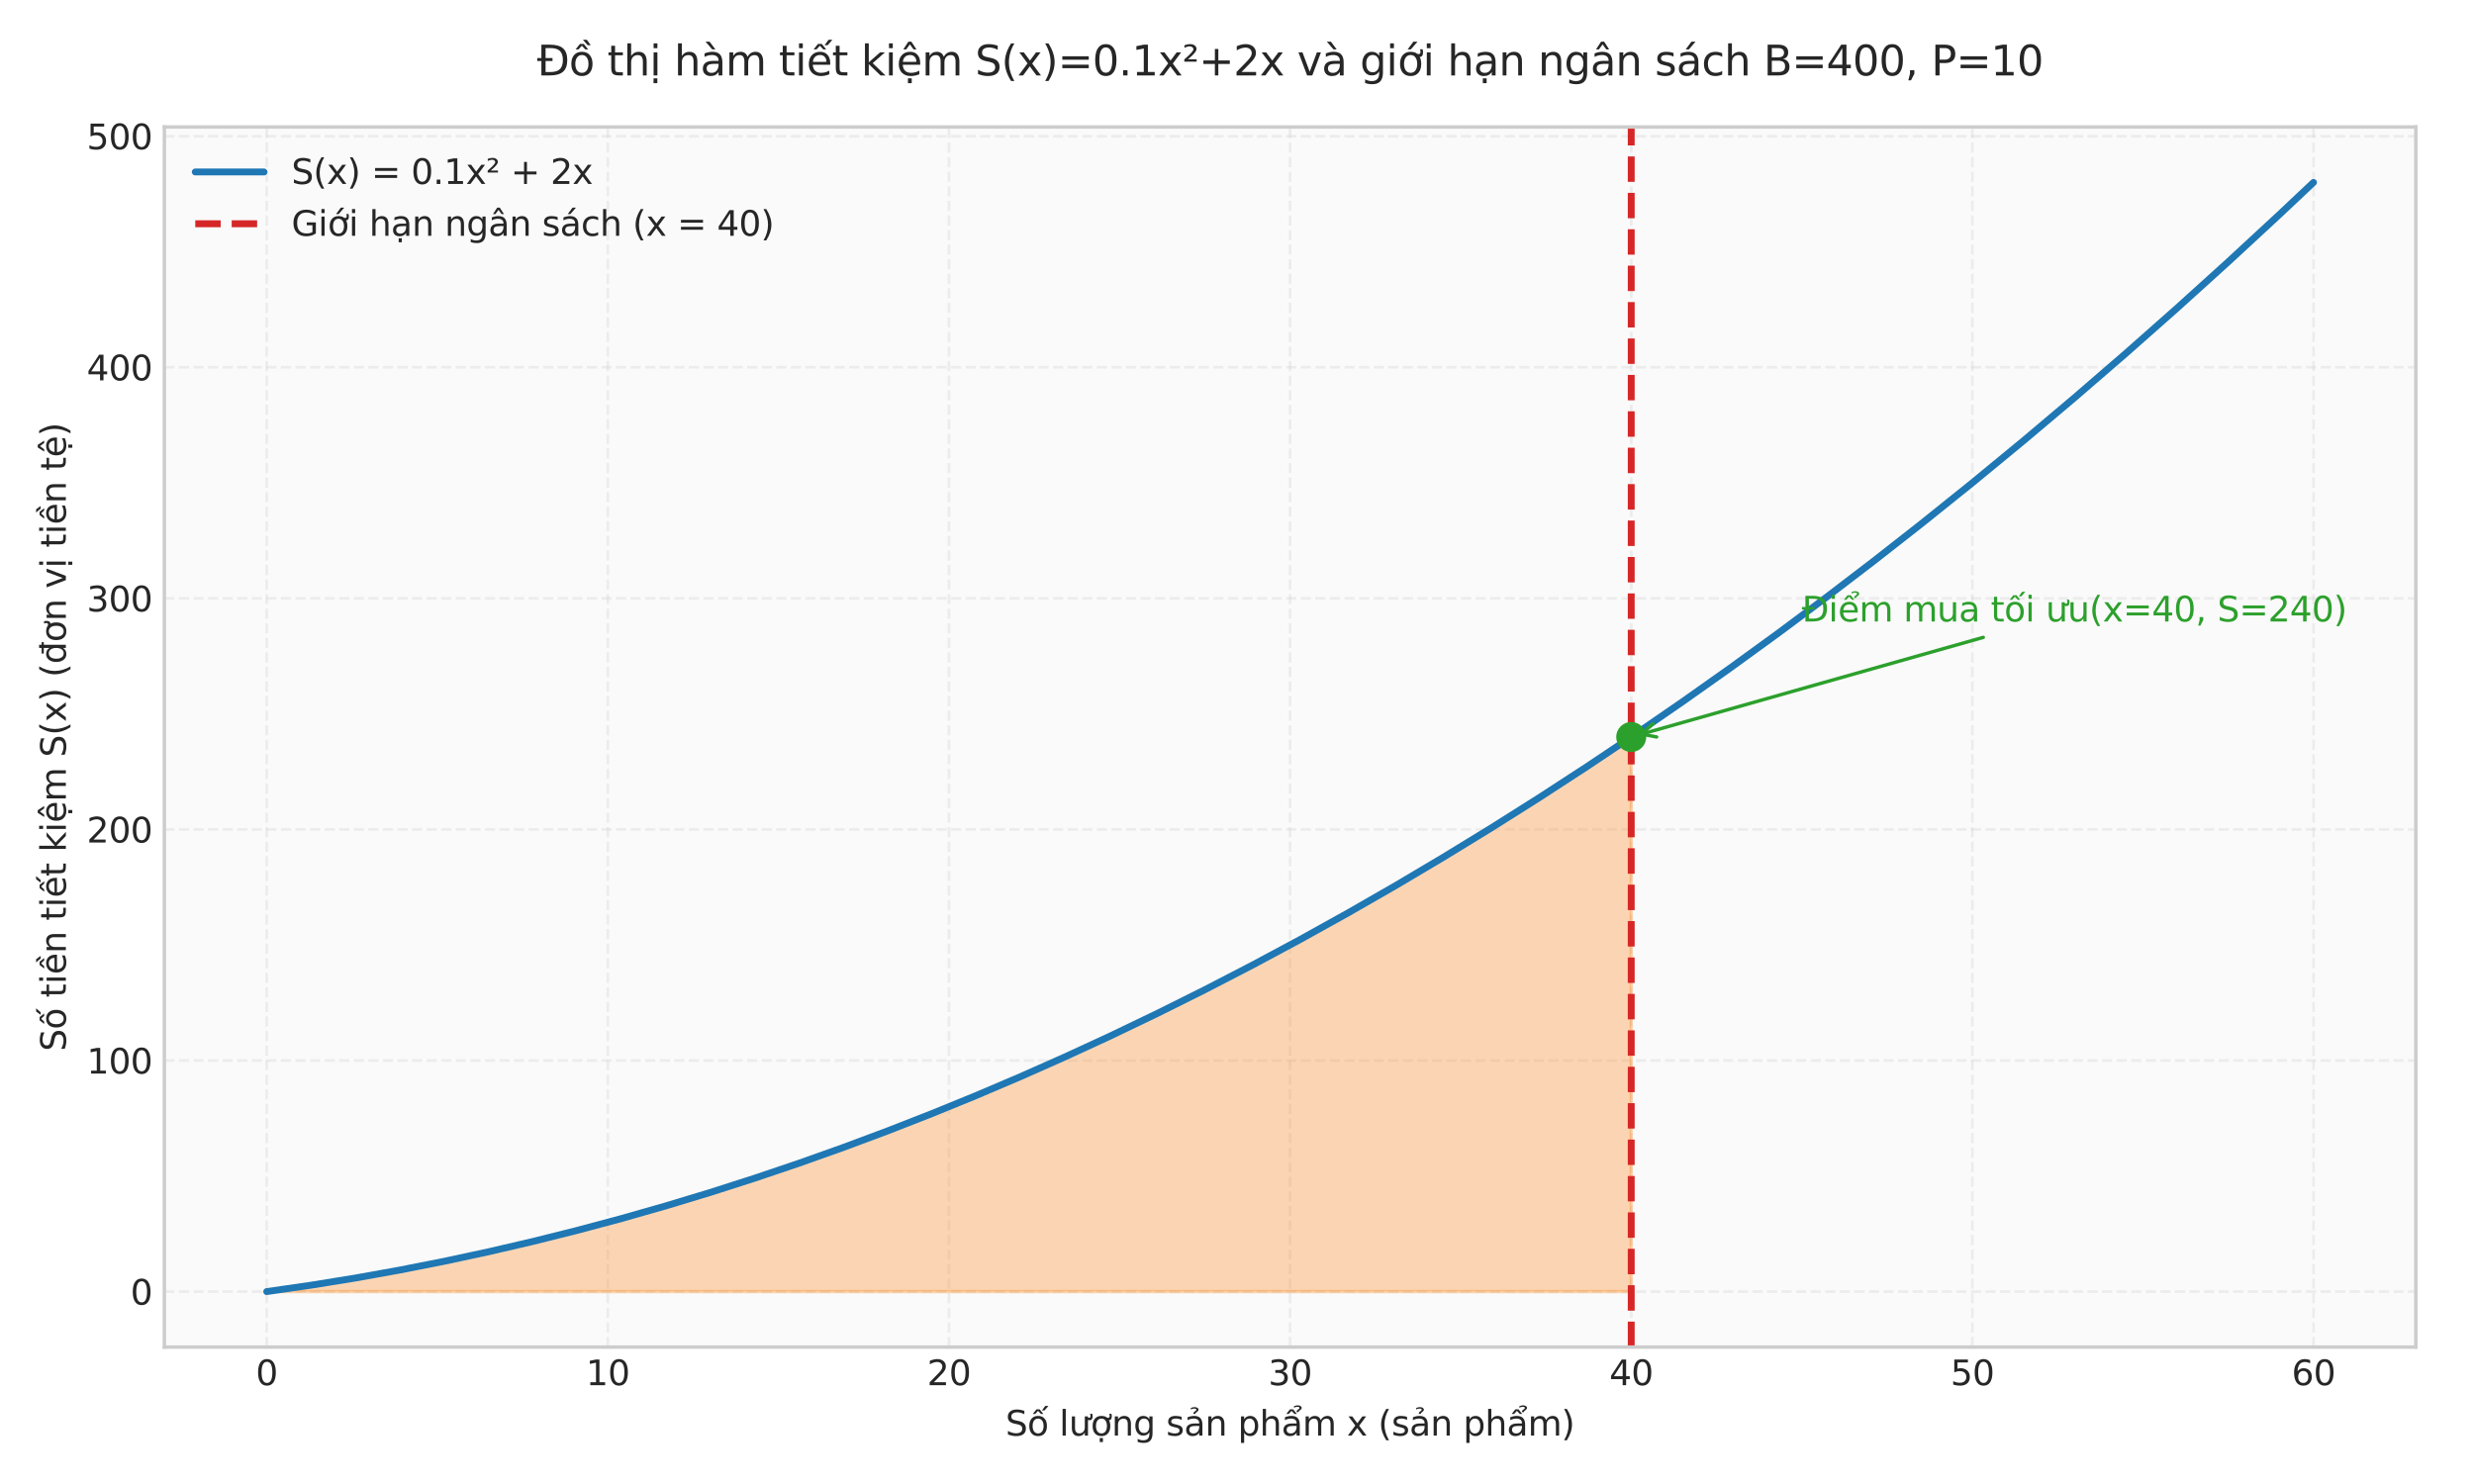<?xml version="1.0" encoding="utf-8" standalone="no"?>
<!DOCTYPE svg PUBLIC "-//W3C//DTD SVG 1.1//EN"
  "http://www.w3.org/Graphics/SVG/1.1/DTD/svg11.dtd">
<svg xmlns:xlink="http://www.w3.org/1999/xlink" width="720pt" height="432pt" viewBox="0 0 720 432" xmlns="http://www.w3.org/2000/svg" version="1.1">
 <defs>
  <style type="text/css">*{stroke-linejoin: round; stroke-linecap: butt}</style>
 </defs>
 <g id="figure_1">
  <g id="patch_1">
   <path d="M 0 432 
L 720 432 
L 720 0 
L 0 0 
z
" style="fill: #ffffff"/>
  </g>
  <g id="axes_1">
   <g id="patch_2">
    <path d="M 47.831 392.134 
L 703.072 392.134 
L 703.072 36.96 
L 47.831 36.96 
z
" style="fill: #fafafa"/>
   </g>
   <g id="matplotlib.axis_1">
    <g id="xtick_1">
     <g id="line2d_1">
      <path d="M 77.615 392.134 
L 77.615 36.96 
" clip-path="url(#pfc568e25b6)" style="fill: none; stroke-dasharray: 2.96,1.28; stroke-dashoffset: 0; stroke: #cccccc; stroke-opacity: 0.3; stroke-width: 0.8"/>
     </g>
     <g id="line2d_2"/>
     <g id="text_1">
      <!-- 0 -->
      <g style="fill: #262626" transform="translate(74.434 403.232) scale(0.1 -0.1)">
       <defs>
        <path id="DejaVuSans-30" d="M 2034 4250 
Q 1547 4250 1301 3770 
Q 1056 3291 1056 2328 
Q 1056 1369 1301 889 
Q 1547 409 2034 409 
Q 2525 409 2770 889 
Q 3016 1369 3016 2328 
Q 3016 3291 2770 3770 
Q 2525 4250 2034 4250 
z
M 2034 4750 
Q 2819 4750 3233 4129 
Q 3647 3509 3647 2328 
Q 3647 1150 3233 529 
Q 2819 -91 2034 -91 
Q 1250 -91 836 529 
Q 422 1150 422 2328 
Q 422 3509 836 4129 
Q 1250 4750 2034 4750 
z
" transform="scale(0.016)"/>
       </defs>
       <use xlink:href="#DejaVuSans-30"/>
      </g>
     </g>
    </g>
    <g id="xtick_2">
     <g id="line2d_3">
      <path d="M 176.894 392.134 
L 176.894 36.96 
" clip-path="url(#pfc568e25b6)" style="fill: none; stroke-dasharray: 2.96,1.28; stroke-dashoffset: 0; stroke: #cccccc; stroke-opacity: 0.3; stroke-width: 0.8"/>
     </g>
     <g id="line2d_4"/>
     <g id="text_2">
      <!-- 10 -->
      <g style="fill: #262626" transform="translate(170.531 403.232) scale(0.1 -0.1)">
       <defs>
        <path id="DejaVuSans-31" d="M 794 531 
L 1825 531 
L 1825 4091 
L 703 3866 
L 703 4441 
L 1819 4666 
L 2450 4666 
L 2450 531 
L 3481 531 
L 3481 0 
L 794 0 
L 794 531 
z
" transform="scale(0.016)"/>
       </defs>
       <use xlink:href="#DejaVuSans-31"/>
       <use xlink:href="#DejaVuSans-30" transform="translate(63.623 0)"/>
      </g>
     </g>
    </g>
    <g id="xtick_3">
     <g id="line2d_5">
      <path d="M 276.173 392.134 
L 276.173 36.96 
" clip-path="url(#pfc568e25b6)" style="fill: none; stroke-dasharray: 2.96,1.28; stroke-dashoffset: 0; stroke: #cccccc; stroke-opacity: 0.3; stroke-width: 0.8"/>
     </g>
     <g id="line2d_6"/>
     <g id="text_3">
      <!-- 20 -->
      <g style="fill: #262626" transform="translate(269.81 403.232) scale(0.1 -0.1)">
       <defs>
        <path id="DejaVuSans-32" d="M 1228 531 
L 3431 531 
L 3431 0 
L 469 0 
L 469 531 
Q 828 903 1448 1529 
Q 2069 2156 2228 2338 
Q 2531 2678 2651 2914 
Q 2772 3150 2772 3378 
Q 2772 3750 2511 3984 
Q 2250 4219 1831 4219 
Q 1534 4219 1204 4116 
Q 875 4013 500 3803 
L 500 4441 
Q 881 4594 1212 4672 
Q 1544 4750 1819 4750 
Q 2544 4750 2975 4387 
Q 3406 4025 3406 3419 
Q 3406 3131 3298 2873 
Q 3191 2616 2906 2266 
Q 2828 2175 2409 1742 
Q 1991 1309 1228 531 
z
" transform="scale(0.016)"/>
       </defs>
       <use xlink:href="#DejaVuSans-32"/>
       <use xlink:href="#DejaVuSans-30" transform="translate(63.623 0)"/>
      </g>
     </g>
    </g>
    <g id="xtick_4">
     <g id="line2d_7">
      <path d="M 375.452 392.134 
L 375.452 36.96 
" clip-path="url(#pfc568e25b6)" style="fill: none; stroke-dasharray: 2.96,1.28; stroke-dashoffset: 0; stroke: #cccccc; stroke-opacity: 0.3; stroke-width: 0.8"/>
     </g>
     <g id="line2d_8"/>
     <g id="text_4">
      <!-- 30 -->
      <g style="fill: #262626" transform="translate(369.089 403.232) scale(0.1 -0.1)">
       <defs>
        <path id="DejaVuSans-33" d="M 2597 2516 
Q 3050 2419 3304 2112 
Q 3559 1806 3559 1356 
Q 3559 666 3084 287 
Q 2609 -91 1734 -91 
Q 1441 -91 1130 -33 
Q 819 25 488 141 
L 488 750 
Q 750 597 1062 519 
Q 1375 441 1716 441 
Q 2309 441 2620 675 
Q 2931 909 2931 1356 
Q 2931 1769 2642 2001 
Q 2353 2234 1838 2234 
L 1294 2234 
L 1294 2753 
L 1863 2753 
Q 2328 2753 2575 2939 
Q 2822 3125 2822 3475 
Q 2822 3834 2567 4026 
Q 2313 4219 1838 4219 
Q 1578 4219 1281 4162 
Q 984 4106 628 3988 
L 628 4550 
Q 988 4650 1302 4700 
Q 1616 4750 1894 4750 
Q 2613 4750 3031 4423 
Q 3450 4097 3450 3541 
Q 3450 3153 3228 2886 
Q 3006 2619 2597 2516 
z
" transform="scale(0.016)"/>
       </defs>
       <use xlink:href="#DejaVuSans-33"/>
       <use xlink:href="#DejaVuSans-30" transform="translate(63.623 0)"/>
      </g>
     </g>
    </g>
    <g id="xtick_5">
     <g id="line2d_9">
      <path d="M 474.73 392.134 
L 474.73 36.96 
" clip-path="url(#pfc568e25b6)" style="fill: none; stroke-dasharray: 2.96,1.28; stroke-dashoffset: 0; stroke: #cccccc; stroke-opacity: 0.3; stroke-width: 0.8"/>
     </g>
     <g id="line2d_10"/>
     <g id="text_5">
      <!-- 40 -->
      <g style="fill: #262626" transform="translate(468.368 403.232) scale(0.1 -0.1)">
       <defs>
        <path id="DejaVuSans-34" d="M 2419 4116 
L 825 1625 
L 2419 1625 
L 2419 4116 
z
M 2253 4666 
L 3047 4666 
L 3047 1625 
L 3713 1625 
L 3713 1100 
L 3047 1100 
L 3047 0 
L 2419 0 
L 2419 1100 
L 313 1100 
L 313 1709 
L 2253 4666 
z
" transform="scale(0.016)"/>
       </defs>
       <use xlink:href="#DejaVuSans-34"/>
       <use xlink:href="#DejaVuSans-30" transform="translate(63.623 0)"/>
      </g>
     </g>
    </g>
    <g id="xtick_6">
     <g id="line2d_11">
      <path d="M 574.009 392.134 
L 574.009 36.96 
" clip-path="url(#pfc568e25b6)" style="fill: none; stroke-dasharray: 2.96,1.28; stroke-dashoffset: 0; stroke: #cccccc; stroke-opacity: 0.3; stroke-width: 0.8"/>
     </g>
     <g id="line2d_12"/>
     <g id="text_6">
      <!-- 50 -->
      <g style="fill: #262626" transform="translate(567.647 403.232) scale(0.1 -0.1)">
       <defs>
        <path id="DejaVuSans-35" d="M 691 4666 
L 3169 4666 
L 3169 4134 
L 1269 4134 
L 1269 2991 
Q 1406 3038 1543 3061 
Q 1681 3084 1819 3084 
Q 2600 3084 3056 2656 
Q 3513 2228 3513 1497 
Q 3513 744 3044 326 
Q 2575 -91 1722 -91 
Q 1428 -91 1123 -41 
Q 819 9 494 109 
L 494 744 
Q 775 591 1075 516 
Q 1375 441 1709 441 
Q 2250 441 2565 725 
Q 2881 1009 2881 1497 
Q 2881 1984 2565 2268 
Q 2250 2553 1709 2553 
Q 1456 2553 1204 2497 
Q 953 2441 691 2322 
L 691 4666 
z
" transform="scale(0.016)"/>
       </defs>
       <use xlink:href="#DejaVuSans-35"/>
       <use xlink:href="#DejaVuSans-30" transform="translate(63.623 0)"/>
      </g>
     </g>
    </g>
    <g id="xtick_7">
     <g id="line2d_13">
      <path d="M 673.288 392.134 
L 673.288 36.96 
" clip-path="url(#pfc568e25b6)" style="fill: none; stroke-dasharray: 2.96,1.28; stroke-dashoffset: 0; stroke: #cccccc; stroke-opacity: 0.3; stroke-width: 0.8"/>
     </g>
     <g id="line2d_14"/>
     <g id="text_7">
      <!-- 60 -->
      <g style="fill: #262626" transform="translate(666.926 403.232) scale(0.1 -0.1)">
       <defs>
        <path id="DejaVuSans-36" d="M 2113 2584 
Q 1688 2584 1439 2293 
Q 1191 2003 1191 1497 
Q 1191 994 1439 701 
Q 1688 409 2113 409 
Q 2538 409 2786 701 
Q 3034 994 3034 1497 
Q 3034 2003 2786 2293 
Q 2538 2584 2113 2584 
z
M 3366 4563 
L 3366 3988 
Q 3128 4100 2886 4159 
Q 2644 4219 2406 4219 
Q 1781 4219 1451 3797 
Q 1122 3375 1075 2522 
Q 1259 2794 1537 2939 
Q 1816 3084 2150 3084 
Q 2853 3084 3261 2657 
Q 3669 2231 3669 1497 
Q 3669 778 3244 343 
Q 2819 -91 2113 -91 
Q 1303 -91 875 529 
Q 447 1150 447 2328 
Q 447 3434 972 4092 
Q 1497 4750 2381 4750 
Q 2619 4750 2861 4703 
Q 3103 4656 3366 4563 
z
" transform="scale(0.016)"/>
       </defs>
       <use xlink:href="#DejaVuSans-36"/>
       <use xlink:href="#DejaVuSans-30" transform="translate(63.623 0)"/>
      </g>
     </g>
    </g>
    <g id="text_8">
     <!-- Số lượng sản phẩm x (sản phẩm) -->
     <g style="fill: #262626" transform="translate(292.633 417.912) scale(0.1 -0.1)">
      <defs>
       <path id="DejaVuSans-53" d="M 3425 4513 
L 3425 3897 
Q 3066 4069 2747 4153 
Q 2428 4238 2131 4238 
Q 1616 4238 1336 4038 
Q 1056 3838 1056 3469 
Q 1056 3159 1242 3001 
Q 1428 2844 1947 2747 
L 2328 2669 
Q 3034 2534 3370 2195 
Q 3706 1856 3706 1288 
Q 3706 609 3251 259 
Q 2797 -91 1919 -91 
Q 1588 -91 1214 -16 
Q 841 59 441 206 
L 441 856 
Q 825 641 1194 531 
Q 1563 422 1919 422 
Q 2459 422 2753 634 
Q 3047 847 3047 1241 
Q 3047 1584 2836 1778 
Q 2625 1972 2144 2069 
L 1759 2144 
Q 1053 2284 737 2584 
Q 422 2884 422 3419 
Q 422 4038 858 4394 
Q 1294 4750 2059 4750 
Q 2388 4750 2728 4690 
Q 3069 4631 3425 4513 
z
" transform="scale(0.016)"/>
       <path id="DejaVuSans-1ed1" d="M 1658 4775 
L 2246 4775 
L 2905 3944 
L 2471 3944 
L 1952 4500 
L 1433 3944 
L 999 3944 
L 1658 4775 
z
M 3268 5409 
L 3846 5409 
L 3134 4584 
L 2655 4584 
L 3268 5409 
z
M 1959 3097 
Q 1497 3097 1228 2736 
Q 959 2375 959 1747 
Q 959 1119 1226 758 
Q 1494 397 1959 397 
Q 2419 397 2687 759 
Q 2956 1122 2956 1747 
Q 2956 2369 2687 2733 
Q 2419 3097 1959 3097 
z
M 1959 3584 
Q 2709 3584 3137 3096 
Q 3566 2609 3566 1747 
Q 3566 888 3137 398 
Q 2709 -91 1959 -91 
Q 1206 -91 779 398 
Q 353 888 353 1747 
Q 353 2609 779 3096 
Q 1206 3584 1959 3584 
z
" transform="scale(0.016)"/>
       <path id="DejaVuSans-20" transform="scale(0.016)"/>
       <path id="DejaVuSans-6c" d="M 603 4863 
L 1178 4863 
L 1178 0 
L 603 0 
L 603 4863 
z
" transform="scale(0.016)"/>
       <path id="DejaVuSans-1b0" d="M 3094 3136 
L 3094 3508 
Q 3285 3367 3422 3300 
Q 3560 3233 3657 3233 
Q 3800 3233 3872 3319 
Q 3944 3405 3944 3573 
Q 3944 3673 3920 3770 
Q 3897 3867 3850 3964 
L 4266 3964 
Q 4297 3845 4312 3739 
Q 4328 3633 4328 3539 
Q 4328 3158 4192 2978 
Q 4057 2798 3766 2798 
Q 3616 2798 3452 2881 
Q 3288 2964 3094 3136 
z
M 552 1381 
L 552 3500 
L 1127 3500 
L 1127 1403 
Q 1127 906 1320 657 
Q 1514 409 1902 409 
Q 2367 409 2637 706 
Q 2908 1003 2908 1516 
L 2908 3500 
L 3483 3500 
L 3483 0 
L 2908 0 
L 2908 538 
Q 2699 219 2422 64 
Q 2146 -91 1780 -91 
Q 1177 -91 864 284 
Q 552 659 552 1381 
z
M 1999 3584 
L 1999 3584 
z
" transform="scale(0.016)"/>
       <path id="DejaVuSans-1ee3" d="M 2622 3136 
L 2622 3508 
Q 2813 3367 2950 3300 
Q 3088 3233 3185 3233 
Q 3328 3233 3400 3319 
Q 3472 3405 3472 3573 
Q 3472 3673 3448 3770 
Q 3425 3867 3378 3964 
L 3794 3964 
Q 3825 3845 3840 3739 
Q 3856 3633 3856 3539 
Q 3856 3158 3720 2978 
Q 3585 2798 3294 2798 
Q 3144 2798 2980 2881 
Q 2816 2964 2622 3136 
z
M 1975 3097 
Q 1513 3097 1244 2736 
Q 975 2375 975 1747 
Q 975 1119 1242 758 
Q 1510 397 1975 397 
Q 2435 397 2703 759 
Q 2972 1122 2972 1747 
Q 2972 2369 2703 2733 
Q 2435 3097 1975 3097 
z
M 1975 3584 
Q 2725 3584 3153 3096 
Q 3582 2609 3582 1747 
Q 3582 888 3153 398 
Q 2725 -91 1975 -91 
Q 1222 -91 795 398 
Q 369 888 369 1747 
Q 369 2609 795 3096 
Q 1222 3584 1975 3584 
z
M 1666 -441 
L 2241 -441 
L 2241 -1172 
L 1666 -1172 
L 1666 -441 
z
" transform="scale(0.016)"/>
       <path id="DejaVuSans-6e" d="M 3513 2113 
L 3513 0 
L 2938 0 
L 2938 2094 
Q 2938 2591 2744 2837 
Q 2550 3084 2163 3084 
Q 1697 3084 1428 2787 
Q 1159 2491 1159 1978 
L 1159 0 
L 581 0 
L 581 3500 
L 1159 3500 
L 1159 2956 
Q 1366 3272 1645 3428 
Q 1925 3584 2291 3584 
Q 2894 3584 3203 3211 
Q 3513 2838 3513 2113 
z
" transform="scale(0.016)"/>
       <path id="DejaVuSans-67" d="M 2906 1791 
Q 2906 2416 2648 2759 
Q 2391 3103 1925 3103 
Q 1463 3103 1205 2759 
Q 947 2416 947 1791 
Q 947 1169 1205 825 
Q 1463 481 1925 481 
Q 2391 481 2648 825 
Q 2906 1169 2906 1791 
z
M 3481 434 
Q 3481 -459 3084 -895 
Q 2688 -1331 1869 -1331 
Q 1566 -1331 1297 -1286 
Q 1028 -1241 775 -1147 
L 775 -588 
Q 1028 -725 1275 -790 
Q 1522 -856 1778 -856 
Q 2344 -856 2625 -561 
Q 2906 -266 2906 331 
L 2906 616 
Q 2728 306 2450 153 
Q 2172 0 1784 0 
Q 1141 0 747 490 
Q 353 981 353 1791 
Q 353 2603 747 3093 
Q 1141 3584 1784 3584 
Q 2172 3584 2450 3431 
Q 2728 3278 2906 2969 
L 2906 3500 
L 3481 3500 
L 3481 434 
z
" transform="scale(0.016)"/>
       <path id="DejaVuSans-73" d="M 2834 3397 
L 2834 2853 
Q 2591 2978 2328 3040 
Q 2066 3103 1784 3103 
Q 1356 3103 1142 2972 
Q 928 2841 928 2578 
Q 928 2378 1081 2264 
Q 1234 2150 1697 2047 
L 1894 2003 
Q 2506 1872 2764 1633 
Q 3022 1394 3022 966 
Q 3022 478 2636 193 
Q 2250 -91 1575 -91 
Q 1294 -91 989 -36 
Q 684 19 347 128 
L 347 722 
Q 666 556 975 473 
Q 1284 391 1588 391 
Q 1994 391 2212 530 
Q 2431 669 2431 922 
Q 2431 1156 2273 1281 
Q 2116 1406 1581 1522 
L 1381 1569 
Q 847 1681 609 1914 
Q 372 2147 372 2553 
Q 372 3047 722 3315 
Q 1072 3584 1716 3584 
Q 2034 3584 2315 3537 
Q 2597 3491 2834 3397 
z
" transform="scale(0.016)"/>
       <path id="DejaVuSans-1ea3" d="M 2194 1759 
Q 1497 1759 1228 1600 
Q 959 1441 959 1056 
Q 959 750 1161 570 
Q 1363 391 1709 391 
Q 2188 391 2477 730 
Q 2766 1069 2766 1631 
L 2766 1759 
L 2194 1759 
z
M 3341 1997 
L 3341 0 
L 2766 0 
L 2766 531 
Q 2569 213 2275 61 
Q 1981 -91 1556 -91 
Q 1019 -91 701 211 
Q 384 513 384 1019 
Q 384 1609 779 1909 
Q 1175 2209 1959 2209 
L 2766 2209 
L 2766 2266 
Q 2766 2663 2505 2880 
Q 2244 3097 1772 3097 
Q 1472 3097 1187 3025 
Q 903 2953 641 2809 
L 641 3341 
Q 956 3463 1253 3523 
Q 1550 3584 1831 3584 
Q 2591 3584 2966 3190 
Q 3341 2797 3341 1997 
z
M 1236 5025 
Q 1586 5184 1914 5184 
Q 2239 5184 2437 5051 
Q 2636 4919 2636 4709 
Q 2636 4519 2361 4316 
L 2223 4216 
Q 2114 4134 2102 4106 
Q 2080 4056 2080 3956 
L 1708 3956 
L 1708 3994 
Q 1708 4119 1755 4203 
Q 1802 4288 1961 4403 
L 2102 4509 
Q 2245 4616 2245 4741 
Q 2245 4806 2148 4862 
Q 2052 4919 1830 4919 
Q 1548 4919 1236 4756 
L 1236 5025 
z
" transform="scale(0.016)"/>
       <path id="DejaVuSans-70" d="M 1159 525 
L 1159 -1331 
L 581 -1331 
L 581 3500 
L 1159 3500 
L 1159 2969 
Q 1341 3281 1617 3432 
Q 1894 3584 2278 3584 
Q 2916 3584 3314 3078 
Q 3713 2572 3713 1747 
Q 3713 922 3314 415 
Q 2916 -91 2278 -91 
Q 1894 -91 1617 61 
Q 1341 213 1159 525 
z
M 3116 1747 
Q 3116 2381 2855 2742 
Q 2594 3103 2138 3103 
Q 1681 3103 1420 2742 
Q 1159 2381 1159 1747 
Q 1159 1113 1420 752 
Q 1681 391 2138 391 
Q 2594 391 2855 752 
Q 3116 1113 3116 1747 
z
" transform="scale(0.016)"/>
       <path id="DejaVuSans-68" d="M 3513 2113 
L 3513 0 
L 2938 0 
L 2938 2094 
Q 2938 2591 2744 2837 
Q 2550 3084 2163 3084 
Q 1697 3084 1428 2787 
Q 1159 2491 1159 1978 
L 1159 0 
L 581 0 
L 581 4863 
L 1159 4863 
L 1159 2956 
Q 1366 3272 1645 3428 
Q 1925 3584 2291 3584 
Q 2894 3584 3203 3211 
Q 3513 2838 3513 2113 
z
" transform="scale(0.016)"/>
       <path id="DejaVuSans-1ea9" d="M 2292 5345 
Q 2642 5504 2970 5504 
Q 3295 5504 3493 5371 
Q 3692 5239 3692 5029 
Q 3692 4839 3417 4636 
L 3279 4536 
Q 3170 4454 3158 4426 
Q 3136 4376 3136 4276 
L 2764 4276 
L 2764 4314 
Q 2764 4439 2811 4523 
Q 2858 4608 3017 4723 
L 3158 4829 
Q 3301 4936 3301 5061 
Q 3301 5126 3204 5182 
Q 3108 5239 2886 5239 
Q 2604 5239 2292 5076 
L 2292 5345 
z
M 1562 4775 
L 2150 4775 
L 2809 3944 
L 2375 3944 
L 1856 4500 
L 1337 3944 
L 903 3944 
L 1562 4775 
z
M 2194 1759 
Q 1497 1759 1228 1600 
Q 959 1441 959 1056 
Q 959 750 1161 570 
Q 1363 391 1709 391 
Q 2188 391 2477 730 
Q 2766 1069 2766 1631 
L 2766 1759 
L 2194 1759 
z
M 3341 1997 
L 3341 0 
L 2766 0 
L 2766 531 
Q 2569 213 2275 61 
Q 1981 -91 1556 -91 
Q 1019 -91 701 211 
Q 384 513 384 1019 
Q 384 1609 779 1909 
Q 1175 2209 1959 2209 
L 2766 2209 
L 2766 2266 
Q 2766 2663 2505 2880 
Q 2244 3097 1772 3097 
Q 1472 3097 1187 3025 
Q 903 2953 641 2809 
L 641 3341 
Q 956 3463 1253 3523 
Q 1550 3584 1831 3584 
Q 2591 3584 2966 3190 
Q 3341 2797 3341 1997 
z
" transform="scale(0.016)"/>
       <path id="DejaVuSans-6d" d="M 3328 2828 
Q 3544 3216 3844 3400 
Q 4144 3584 4550 3584 
Q 5097 3584 5394 3201 
Q 5691 2819 5691 2113 
L 5691 0 
L 5113 0 
L 5113 2094 
Q 5113 2597 4934 2840 
Q 4756 3084 4391 3084 
Q 3944 3084 3684 2787 
Q 3425 2491 3425 1978 
L 3425 0 
L 2847 0 
L 2847 2094 
Q 2847 2600 2669 2842 
Q 2491 3084 2119 3084 
Q 1678 3084 1418 2786 
Q 1159 2488 1159 1978 
L 1159 0 
L 581 0 
L 581 3500 
L 1159 3500 
L 1159 2956 
Q 1356 3278 1631 3431 
Q 1906 3584 2284 3584 
Q 2666 3584 2933 3390 
Q 3200 3197 3328 2828 
z
" transform="scale(0.016)"/>
       <path id="DejaVuSans-78" d="M 3513 3500 
L 2247 1797 
L 3578 0 
L 2900 0 
L 1881 1375 
L 863 0 
L 184 0 
L 1544 1831 
L 300 3500 
L 978 3500 
L 1906 2253 
L 2834 3500 
L 3513 3500 
z
" transform="scale(0.016)"/>
       <path id="DejaVuSans-28" d="M 1984 4856 
Q 1566 4138 1362 3434 
Q 1159 2731 1159 2009 
Q 1159 1288 1364 580 
Q 1569 -128 1984 -844 
L 1484 -844 
Q 1016 -109 783 600 
Q 550 1309 550 2009 
Q 550 2706 781 3412 
Q 1013 4119 1484 4856 
L 1984 4856 
z
" transform="scale(0.016)"/>
       <path id="DejaVuSans-29" d="M 513 4856 
L 1013 4856 
Q 1481 4119 1714 3412 
Q 1947 2706 1947 2009 
Q 1947 1309 1714 600 
Q 1481 -109 1013 -844 
L 513 -844 
Q 928 -128 1133 580 
Q 1338 1288 1338 2009 
Q 1338 2731 1133 3434 
Q 928 4138 513 4856 
z
" transform="scale(0.016)"/>
      </defs>
      <use xlink:href="#DejaVuSans-53"/>
      <use xlink:href="#DejaVuSans-1ed1" transform="translate(63.477 0)"/>
      <use xlink:href="#DejaVuSans-20" transform="translate(124.658 0)"/>
      <use xlink:href="#DejaVuSans-6c" transform="translate(156.445 0)"/>
      <use xlink:href="#DejaVuSans-1b0" transform="translate(184.229 0)"/>
      <use xlink:href="#DejaVuSans-1ee3" transform="translate(247.607 0)"/>
      <use xlink:href="#DejaVuSans-6e" transform="translate(308.789 0)"/>
      <use xlink:href="#DejaVuSans-67" transform="translate(372.168 0)"/>
      <use xlink:href="#DejaVuSans-20" transform="translate(435.645 0)"/>
      <use xlink:href="#DejaVuSans-73" transform="translate(467.432 0)"/>
      <use xlink:href="#DejaVuSans-1ea3" transform="translate(519.531 0)"/>
      <use xlink:href="#DejaVuSans-6e" transform="translate(580.811 0)"/>
      <use xlink:href="#DejaVuSans-20" transform="translate(644.189 0)"/>
      <use xlink:href="#DejaVuSans-70" transform="translate(675.977 0)"/>
      <use xlink:href="#DejaVuSans-68" transform="translate(739.453 0)"/>
      <use xlink:href="#DejaVuSans-1ea9" transform="translate(802.832 0)"/>
      <use xlink:href="#DejaVuSans-6d" transform="translate(864.111 0)"/>
      <use xlink:href="#DejaVuSans-20" transform="translate(961.523 0)"/>
      <use xlink:href="#DejaVuSans-78" transform="translate(993.311 0)"/>
      <use xlink:href="#DejaVuSans-20" transform="translate(1052.49 0)"/>
      <use xlink:href="#DejaVuSans-28" transform="translate(1084.277 0)"/>
      <use xlink:href="#DejaVuSans-73" transform="translate(1123.291 0)"/>
      <use xlink:href="#DejaVuSans-1ea3" transform="translate(1175.391 0)"/>
      <use xlink:href="#DejaVuSans-6e" transform="translate(1236.67 0)"/>
      <use xlink:href="#DejaVuSans-20" transform="translate(1300.049 0)"/>
      <use xlink:href="#DejaVuSans-70" transform="translate(1331.836 0)"/>
      <use xlink:href="#DejaVuSans-68" transform="translate(1395.312 0)"/>
      <use xlink:href="#DejaVuSans-1ea9" transform="translate(1458.691 0)"/>
      <use xlink:href="#DejaVuSans-6d" transform="translate(1519.971 0)"/>
      <use xlink:href="#DejaVuSans-29" transform="translate(1617.383 0)"/>
     </g>
    </g>
   </g>
   <g id="matplotlib.axis_2">
    <g id="ytick_1">
     <g id="line2d_15">
      <path d="M 47.831 375.989 
L 703.072 375.989 
" clip-path="url(#pfc568e25b6)" style="fill: none; stroke-dasharray: 2.96,1.28; stroke-dashoffset: 0; stroke: #cccccc; stroke-opacity: 0.3; stroke-width: 0.8"/>
     </g>
     <g id="line2d_16"/>
     <g id="text_9">
      <!-- 0 -->
      <g style="fill: #262626" transform="translate(37.969 379.789) scale(0.1 -0.1)">
       <use xlink:href="#DejaVuSans-30"/>
      </g>
     </g>
    </g>
    <g id="ytick_2">
     <g id="line2d_17">
      <path d="M 47.831 308.722 
L 703.072 308.722 
" clip-path="url(#pfc568e25b6)" style="fill: none; stroke-dasharray: 2.96,1.28; stroke-dashoffset: 0; stroke: #cccccc; stroke-opacity: 0.3; stroke-width: 0.8"/>
     </g>
     <g id="line2d_18"/>
     <g id="text_10">
      <!-- 100 -->
      <g style="fill: #262626" transform="translate(25.244 312.521) scale(0.1 -0.1)">
       <use xlink:href="#DejaVuSans-31"/>
       <use xlink:href="#DejaVuSans-30" transform="translate(63.623 0)"/>
       <use xlink:href="#DejaVuSans-30" transform="translate(127.246 0)"/>
      </g>
     </g>
    </g>
    <g id="ytick_3">
     <g id="line2d_19">
      <path d="M 47.831 241.454 
L 703.072 241.454 
" clip-path="url(#pfc568e25b6)" style="fill: none; stroke-dasharray: 2.96,1.28; stroke-dashoffset: 0; stroke: #cccccc; stroke-opacity: 0.3; stroke-width: 0.8"/>
     </g>
     <g id="line2d_20"/>
     <g id="text_11">
      <!-- 200 -->
      <g style="fill: #262626" transform="translate(25.244 245.253) scale(0.1 -0.1)">
       <use xlink:href="#DejaVuSans-32"/>
       <use xlink:href="#DejaVuSans-30" transform="translate(63.623 0)"/>
       <use xlink:href="#DejaVuSans-30" transform="translate(127.246 0)"/>
      </g>
     </g>
    </g>
    <g id="ytick_4">
     <g id="line2d_21">
      <path d="M 47.831 174.186 
L 703.072 174.186 
" clip-path="url(#pfc568e25b6)" style="fill: none; stroke-dasharray: 2.96,1.28; stroke-dashoffset: 0; stroke: #cccccc; stroke-opacity: 0.3; stroke-width: 0.8"/>
     </g>
     <g id="line2d_22"/>
     <g id="text_12">
      <!-- 300 -->
      <g style="fill: #262626" transform="translate(25.244 177.985) scale(0.1 -0.1)">
       <use xlink:href="#DejaVuSans-33"/>
       <use xlink:href="#DejaVuSans-30" transform="translate(63.623 0)"/>
       <use xlink:href="#DejaVuSans-30" transform="translate(127.246 0)"/>
      </g>
     </g>
    </g>
    <g id="ytick_5">
     <g id="line2d_23">
      <path d="M 47.831 106.918 
L 703.072 106.918 
" clip-path="url(#pfc568e25b6)" style="fill: none; stroke-dasharray: 2.96,1.28; stroke-dashoffset: 0; stroke: #cccccc; stroke-opacity: 0.3; stroke-width: 0.8"/>
     </g>
     <g id="line2d_24"/>
     <g id="text_13">
      <!-- 400 -->
      <g style="fill: #262626" transform="translate(25.244 110.718) scale(0.1 -0.1)">
       <use xlink:href="#DejaVuSans-34"/>
       <use xlink:href="#DejaVuSans-30" transform="translate(63.623 0)"/>
       <use xlink:href="#DejaVuSans-30" transform="translate(127.246 0)"/>
      </g>
     </g>
    </g>
    <g id="ytick_6">
     <g id="line2d_25">
      <path d="M 47.831 39.651 
L 703.072 39.651 
" clip-path="url(#pfc568e25b6)" style="fill: none; stroke-dasharray: 2.96,1.28; stroke-dashoffset: 0; stroke: #cccccc; stroke-opacity: 0.3; stroke-width: 0.8"/>
     </g>
     <g id="line2d_26"/>
     <g id="text_14">
      <!-- 500 -->
      <g style="fill: #262626" transform="translate(25.244 43.45) scale(0.1 -0.1)">
       <use xlink:href="#DejaVuSans-35"/>
       <use xlink:href="#DejaVuSans-30" transform="translate(63.623 0)"/>
       <use xlink:href="#DejaVuSans-30" transform="translate(127.246 0)"/>
      </g>
     </g>
    </g>
    <g id="text_15">
     <!-- Số tiền tiết kiệm S(x) (đơn vị tiền tệ) -->
     <g style="fill: #262626" transform="translate(19.164 306.023) rotate(-90) scale(0.1 -0.1)">
      <defs>
       <path id="DejaVuSans-74" d="M 1172 4494 
L 1172 3500 
L 2356 3500 
L 2356 3053 
L 1172 3053 
L 1172 1153 
Q 1172 725 1289 603 
Q 1406 481 1766 481 
L 2356 481 
L 2356 0 
L 1766 0 
Q 1100 0 847 248 
Q 594 497 594 1153 
L 594 3053 
L 172 3053 
L 172 3500 
L 594 3500 
L 594 4494 
L 1172 4494 
z
" transform="scale(0.016)"/>
       <path id="DejaVuSans-69" d="M 603 3500 
L 1178 3500 
L 1178 0 
L 603 0 
L 603 3500 
z
M 603 4863 
L 1178 4863 
L 1178 4134 
L 603 4134 
L 603 4863 
z
" transform="scale(0.016)"/>
       <path id="DejaVuSans-1ec1" d="M 2774 5409 
L 3386 4584 
L 2908 4584 
L 2190 5409 
L 2774 5409 
z
M 1738 4775 
L 2326 4775 
L 2985 3944 
L 2551 3944 
L 2032 4500 
L 1513 3944 
L 1079 3944 
L 1738 4775 
z
M 3597 1894 
L 3597 1613 
L 953 1613 
Q 991 1019 1311 708 
Q 1631 397 2203 397 
Q 2534 397 2845 478 
Q 3156 559 3463 722 
L 3463 178 
Q 3153 47 2828 -22 
Q 2503 -91 2169 -91 
Q 1331 -91 842 396 
Q 353 884 353 1716 
Q 353 2575 817 3079 
Q 1281 3584 2069 3584 
Q 2775 3584 3186 3129 
Q 3597 2675 3597 1894 
z
M 3022 2063 
Q 3016 2534 2758 2815 
Q 2500 3097 2075 3097 
Q 1594 3097 1305 2825 
Q 1016 2553 972 2059 
L 3022 2063 
z
" transform="scale(0.016)"/>
       <path id="DejaVuSans-1ebf" d="M 1738 4775 
L 2326 4775 
L 2985 3944 
L 2551 3944 
L 2032 4500 
L 1513 3944 
L 1079 3944 
L 1738 4775 
z
M 3348 5409 
L 3926 5409 
L 3214 4584 
L 2735 4584 
L 3348 5409 
z
M 3597 1894 
L 3597 1613 
L 953 1613 
Q 991 1019 1311 708 
Q 1631 397 2203 397 
Q 2534 397 2845 478 
Q 3156 559 3463 722 
L 3463 178 
Q 3153 47 2828 -22 
Q 2503 -91 2169 -91 
Q 1331 -91 842 396 
Q 353 884 353 1716 
Q 353 2575 817 3079 
Q 1281 3584 2069 3584 
Q 2775 3584 3186 3129 
Q 3597 2675 3597 1894 
z
M 3022 2063 
Q 3016 2534 2758 2815 
Q 2500 3097 2075 3097 
Q 1594 3097 1305 2825 
Q 1016 2553 972 2059 
L 3022 2063 
z
" transform="scale(0.016)"/>
       <path id="DejaVuSans-6b" d="M 581 4863 
L 1159 4863 
L 1159 1991 
L 2875 3500 
L 3609 3500 
L 1753 1863 
L 3688 0 
L 2938 0 
L 1159 1709 
L 1159 0 
L 581 0 
L 581 4863 
z
" transform="scale(0.016)"/>
       <path id="DejaVuSans-1ec7" d="M 1738 -441 
L 2313 -441 
L 2313 -1172 
L 1738 -1172 
L 1738 -441 
z
M 3597 1894 
L 3597 1613 
L 953 1613 
Q 991 1019 1311 708 
Q 1631 397 2203 397 
Q 2534 397 2845 478 
Q 3156 559 3463 722 
L 3463 178 
Q 3153 47 2828 -22 
Q 2503 -91 2169 -91 
Q 1331 -91 842 396 
Q 353 884 353 1716 
Q 353 2575 817 3079 
Q 1281 3584 2069 3584 
Q 2775 3584 3186 3129 
Q 3597 2675 3597 1894 
z
M 3022 2063 
Q 3016 2534 2758 2815 
Q 2500 3097 2075 3097 
Q 1594 3097 1305 2825 
Q 1016 2553 972 2059 
L 3022 2063 
z
M 1738 -441 
L 2313 -441 
L 2313 -1172 
L 1738 -1172 
L 1738 -441 
z
M 1801 5119 
L 2263 5119 
L 3029 3944 
L 2595 3944 
L 2032 4709 
L 1470 3944 
L 1035 3944 
L 1801 5119 
z
" transform="scale(0.016)"/>
       <path id="DejaVuSans-111" d="M 2906 2969 
L 2906 4013 
L 1888 4013 
L 1888 4403 
L 2906 4403 
L 2906 4863 
L 3481 4863 
L 3481 4403 
L 3963 4403 
L 3963 4013 
L 3481 4013 
L 3481 0 
L 2906 0 
L 2906 525 
Q 2725 213 2448 61 
Q 2172 -91 1784 -91 
Q 1150 -91 751 415 
Q 353 922 353 1747 
Q 353 2572 751 3078 
Q 1150 3584 1784 3584 
Q 2172 3584 2448 3432 
Q 2725 3281 2906 2969 
z
M 947 1747 
Q 947 1113 1208 752 
Q 1469 391 1925 391 
Q 2381 391 2643 752 
Q 2906 1113 2906 1747 
Q 2906 2381 2643 2742 
Q 2381 3103 1925 3103 
Q 1469 3103 1208 2742 
Q 947 2381 947 1747 
z
" transform="scale(0.016)"/>
       <path id="DejaVuSans-1a1" d="M 2622 3136 
L 2622 3508 
Q 2813 3367 2950 3300 
Q 3088 3233 3185 3233 
Q 3328 3233 3400 3319 
Q 3472 3405 3472 3573 
Q 3472 3673 3448 3770 
Q 3425 3867 3378 3964 
L 3794 3964 
Q 3825 3845 3840 3739 
Q 3856 3633 3856 3539 
Q 3856 3158 3720 2978 
Q 3585 2798 3294 2798 
Q 3144 2798 2980 2881 
Q 2816 2964 2622 3136 
z
M 1975 3097 
Q 1513 3097 1244 2736 
Q 975 2375 975 1747 
Q 975 1119 1242 758 
Q 1510 397 1975 397 
Q 2435 397 2703 759 
Q 2972 1122 2972 1747 
Q 2972 2369 2703 2733 
Q 2435 3097 1975 3097 
z
M 1975 3584 
Q 2725 3584 3153 3096 
Q 3582 2609 3582 1747 
Q 3582 888 3153 398 
Q 2725 -91 1975 -91 
Q 1222 -91 795 398 
Q 369 888 369 1747 
Q 369 2609 795 3096 
Q 1222 3584 1975 3584 
z
" transform="scale(0.016)"/>
       <path id="DejaVuSans-76" d="M 191 3500 
L 800 3500 
L 1894 563 
L 2988 3500 
L 3597 3500 
L 2284 0 
L 1503 0 
L 191 3500 
z
" transform="scale(0.016)"/>
       <path id="DejaVuSans-1ecb" d="M 603 3500 
L 1178 3500 
L 1178 0 
L 603 0 
L 603 3500 
z
M 603 4863 
L 1178 4863 
L 1178 4134 
L 603 4134 
L 603 4863 
z
M 594 -441 
L 1169 -441 
L 1169 -1172 
L 594 -1172 
L 594 -441 
z
" transform="scale(0.016)"/>
      </defs>
      <use xlink:href="#DejaVuSans-53"/>
      <use xlink:href="#DejaVuSans-1ed1" transform="translate(63.477 0)"/>
      <use xlink:href="#DejaVuSans-20" transform="translate(124.658 0)"/>
      <use xlink:href="#DejaVuSans-74" transform="translate(156.445 0)"/>
      <use xlink:href="#DejaVuSans-69" transform="translate(195.654 0)"/>
      <use xlink:href="#DejaVuSans-1ec1" transform="translate(223.438 0)"/>
      <use xlink:href="#DejaVuSans-6e" transform="translate(284.961 0)"/>
      <use xlink:href="#DejaVuSans-20" transform="translate(348.34 0)"/>
      <use xlink:href="#DejaVuSans-74" transform="translate(380.127 0)"/>
      <use xlink:href="#DejaVuSans-69" transform="translate(419.336 0)"/>
      <use xlink:href="#DejaVuSans-1ebf" transform="translate(447.119 0)"/>
      <use xlink:href="#DejaVuSans-74" transform="translate(508.643 0)"/>
      <use xlink:href="#DejaVuSans-20" transform="translate(547.852 0)"/>
      <use xlink:href="#DejaVuSans-6b" transform="translate(579.639 0)"/>
      <use xlink:href="#DejaVuSans-69" transform="translate(637.549 0)"/>
      <use xlink:href="#DejaVuSans-1ec7" transform="translate(665.332 0)"/>
      <use xlink:href="#DejaVuSans-6d" transform="translate(726.855 0)"/>
      <use xlink:href="#DejaVuSans-20" transform="translate(824.268 0)"/>
      <use xlink:href="#DejaVuSans-53" transform="translate(856.055 0)"/>
      <use xlink:href="#DejaVuSans-28" transform="translate(919.531 0)"/>
      <use xlink:href="#DejaVuSans-78" transform="translate(958.545 0)"/>
      <use xlink:href="#DejaVuSans-29" transform="translate(1017.725 0)"/>
      <use xlink:href="#DejaVuSans-20" transform="translate(1056.738 0)"/>
      <use xlink:href="#DejaVuSans-28" transform="translate(1088.525 0)"/>
      <use xlink:href="#DejaVuSans-111" transform="translate(1127.539 0)"/>
      <use xlink:href="#DejaVuSans-1a1" transform="translate(1191.016 0)"/>
      <use xlink:href="#DejaVuSans-6e" transform="translate(1252.197 0)"/>
      <use xlink:href="#DejaVuSans-20" transform="translate(1315.576 0)"/>
      <use xlink:href="#DejaVuSans-76" transform="translate(1347.363 0)"/>
      <use xlink:href="#DejaVuSans-1ecb" transform="translate(1406.543 0)"/>
      <use xlink:href="#DejaVuSans-20" transform="translate(1434.326 0)"/>
      <use xlink:href="#DejaVuSans-74" transform="translate(1466.113 0)"/>
      <use xlink:href="#DejaVuSans-69" transform="translate(1505.322 0)"/>
      <use xlink:href="#DejaVuSans-1ec1" transform="translate(1533.105 0)"/>
      <use xlink:href="#DejaVuSans-6e" transform="translate(1594.629 0)"/>
      <use xlink:href="#DejaVuSans-20" transform="translate(1658.008 0)"/>
      <use xlink:href="#DejaVuSans-74" transform="translate(1689.795 0)"/>
      <use xlink:href="#DejaVuSans-1ec7" transform="translate(1729.004 0)"/>
      <use xlink:href="#DejaVuSans-29" transform="translate(1790.527 0)"/>
     </g>
    </g>
   </g>
   <g id="FillBetweenPolyCollection_1">
    <defs>
     <path id="m033ab76f62" d="M 77.615 -56.011 
L 77.615 -56.011 
L 78.608 -56.146 
L 79.6 -56.282 
L 80.593 -56.42 
L 81.586 -56.559 
L 82.579 -56.7 
L 83.572 -56.842 
L 84.564 -56.985 
L 85.557 -57.13 
L 86.55 -57.276 
L 87.543 -57.423 
L 88.536 -57.572 
L 89.528 -57.722 
L 90.521 -57.873 
L 91.514 -58.026 
L 92.507 -58.18 
L 93.5 -58.335 
L 94.492 -58.492 
L 95.485 -58.65 
L 96.478 -58.81 
L 97.471 -58.97 
L 98.463 -59.132 
L 99.456 -59.296 
L 100.449 -59.461 
L 101.442 -59.627 
L 102.435 -59.794 
L 103.427 -59.963 
L 104.42 -60.133 
L 105.413 -60.305 
L 106.406 -60.478 
L 107.399 -60.652 
L 108.391 -60.828 
L 109.384 -61.004 
L 110.377 -61.183 
L 111.37 -61.362 
L 112.363 -61.543 
L 113.355 -61.726 
L 114.348 -61.909 
L 115.341 -62.094 
L 116.334 -62.281 
L 117.326 -62.468 
L 118.319 -62.657 
L 119.312 -62.848 
L 120.305 -63.039 
L 121.298 -63.232 
L 122.29 -63.427 
L 123.283 -63.623 
L 124.276 -63.82 
L 125.269 -64.018 
L 126.262 -64.218 
L 127.254 -64.419 
L 128.247 -64.621 
L 129.24 -64.825 
L 130.233 -65.03 
L 131.226 -65.237 
L 132.218 -65.445 
L 133.211 -65.654 
L 134.204 -65.865 
L 135.197 -66.076 
L 136.189 -66.29 
L 137.182 -66.504 
L 138.175 -66.72 
L 139.168 -66.937 
L 140.161 -67.156 
L 141.153 -67.376 
L 142.146 -67.597 
L 143.139 -67.82 
L 144.132 -68.044 
L 145.125 -68.269 
L 146.117 -68.496 
L 147.11 -68.724 
L 148.103 -68.954 
L 149.096 -69.184 
L 150.088 -69.416 
L 151.081 -69.65 
L 152.074 -69.884 
L 153.067 -70.121 
L 154.06 -70.358 
L 155.052 -70.597 
L 156.045 -70.837 
L 157.038 -71.078 
L 158.031 -71.321 
L 159.024 -71.566 
L 160.016 -71.811 
L 161.009 -72.058 
L 162.002 -72.306 
L 162.995 -72.556 
L 163.988 -72.807 
L 164.98 -73.059 
L 165.973 -73.312 
L 166.966 -73.567 
L 167.959 -73.824 
L 168.951 -74.081 
L 169.944 -74.34 
L 170.937 -74.601 
L 171.93 -74.862 
L 172.923 -75.125 
L 173.915 -75.39 
L 174.908 -75.655 
L 175.901 -75.922 
L 176.894 -76.191 
L 177.887 -76.461 
L 178.879 -76.732 
L 179.872 -77.004 
L 180.865 -77.278 
L 181.858 -77.553 
L 182.851 -77.829 
L 183.843 -78.107 
L 184.836 -78.386 
L 185.829 -78.667 
L 186.822 -78.949 
L 187.814 -79.232 
L 188.807 -79.517 
L 189.8 -79.802 
L 190.793 -80.09 
L 191.786 -80.378 
L 192.778 -80.668 
L 193.771 -80.959 
L 194.764 -81.252 
L 195.757 -81.546 
L 196.75 -81.841 
L 197.742 -82.138 
L 198.735 -82.436 
L 199.728 -82.735 
L 200.721 -83.036 
L 201.714 -83.338 
L 202.706 -83.641 
L 203.699 -83.946 
L 204.692 -84.252 
L 205.685 -84.56 
L 206.677 -84.868 
L 207.67 -85.178 
L 208.663 -85.49 
L 209.656 -85.803 
L 210.649 -86.117 
L 211.641 -86.432 
L 212.634 -86.749 
L 213.627 -87.067 
L 214.62 -87.387 
L 215.613 -87.708 
L 216.605 -88.03 
L 217.598 -88.354 
L 218.591 -88.678 
L 219.584 -89.005 
L 220.576 -89.332 
L 221.569 -89.661 
L 222.562 -89.991 
L 223.555 -90.323 
L 224.548 -90.656 
L 225.54 -90.99 
L 226.533 -91.326 
L 227.526 -91.663 
L 228.519 -92.001 
L 229.512 -92.341 
L 230.504 -92.682 
L 231.497 -93.025 
L 232.49 -93.368 
L 233.483 -93.713 
L 234.476 -94.06 
L 235.468 -94.408 
L 236.461 -94.757 
L 237.454 -95.107 
L 238.447 -95.459 
L 239.439 -95.812 
L 240.432 -96.167 
L 241.425 -96.523 
L 242.418 -96.88 
L 243.411 -97.238 
L 244.403 -97.598 
L 245.396 -97.959 
L 246.389 -98.322 
L 247.382 -98.686 
L 248.375 -99.051 
L 249.367 -99.418 
L 250.36 -99.786 
L 251.353 -100.155 
L 252.346 -100.526 
L 253.339 -100.898 
L 254.331 -101.271 
L 255.324 -101.646 
L 256.317 -102.022 
L 257.31 -102.399 
L 258.302 -102.778 
L 259.295 -103.158 
L 260.288 -103.539 
L 261.281 -103.922 
L 262.274 -104.306 
L 263.266 -104.692 
L 264.259 -105.078 
L 265.252 -105.466 
L 266.245 -105.856 
L 267.238 -106.247 
L 268.23 -106.639 
L 269.223 -107.032 
L 270.216 -107.427 
L 271.209 -107.823 
L 272.202 -108.221 
L 273.194 -108.62 
L 274.187 -109.02 
L 275.18 -109.422 
L 276.173 -109.825 
L 277.165 -110.229 
L 278.158 -110.635 
L 279.151 -111.042 
L 280.144 -111.45 
L 281.137 -111.86 
L 282.129 -112.271 
L 283.122 -112.683 
L 284.115 -113.097 
L 285.108 -113.512 
L 286.101 -113.928 
L 287.093 -114.346 
L 288.086 -114.765 
L 289.079 -115.185 
L 290.072 -115.607 
L 291.064 -116.03 
L 292.057 -116.455 
L 293.05 -116.88 
L 294.043 -117.308 
L 295.036 -117.736 
L 296.028 -118.166 
L 297.021 -118.597 
L 298.014 -119.03 
L 299.007 -119.464 
L 300 -119.899 
L 300.992 -120.335 
L 301.985 -120.773 
L 302.978 -121.212 
L 303.971 -121.653 
L 304.964 -122.095 
L 305.956 -122.538 
L 306.949 -122.983 
L 307.942 -123.429 
L 308.935 -123.876 
L 309.927 -124.325 
L 310.92 -124.775 
L 311.913 -125.226 
L 312.906 -125.679 
L 313.899 -126.133 
L 314.891 -126.589 
L 315.884 -127.045 
L 316.877 -127.503 
L 317.87 -127.963 
L 318.863 -128.424 
L 319.855 -128.886 
L 320.848 -129.349 
L 321.841 -129.814 
L 322.834 -130.28 
L 323.827 -130.748 
L 324.819 -131.217 
L 325.812 -131.687 
L 326.805 -132.158 
L 327.798 -132.631 
L 328.79 -133.105 
L 329.783 -133.581 
L 330.776 -134.058 
L 331.769 -134.536 
L 332.762 -135.016 
L 333.754 -135.497 
L 334.747 -135.979 
L 335.74 -136.463 
L 336.733 -136.948 
L 337.726 -137.434 
L 338.718 -137.922 
L 339.711 -138.411 
L 340.704 -138.901 
L 341.697 -139.393 
L 342.69 -139.886 
L 343.682 -140.38 
L 344.675 -140.876 
L 345.668 -141.373 
L 346.661 -141.872 
L 347.653 -142.372 
L 348.646 -142.873 
L 349.639 -143.375 
L 350.632 -143.879 
L 351.625 -144.384 
L 352.617 -144.891 
L 353.61 -145.399 
L 354.603 -145.908 
L 355.596 -146.418 
L 356.589 -146.93 
L 357.581 -147.444 
L 358.574 -147.958 
L 359.567 -148.474 
L 360.56 -148.991 
L 361.552 -149.51 
L 362.545 -150.03 
L 363.538 -150.551 
L 364.531 -151.074 
L 365.524 -151.598 
L 366.516 -152.123 
L 367.509 -152.65 
L 368.502 -153.178 
L 369.495 -153.708 
L 370.488 -154.238 
L 371.48 -154.77 
L 372.473 -155.304 
L 373.466 -155.839 
L 374.459 -156.375 
L 375.452 -156.912 
L 376.444 -157.451 
L 377.437 -157.991 
L 378.43 -158.533 
L 379.423 -159.075 
L 380.415 -159.62 
L 381.408 -160.165 
L 382.401 -160.712 
L 383.394 -161.26 
L 384.387 -161.81 
L 385.379 -162.361 
L 386.372 -162.913 
L 387.365 -163.467 
L 388.358 -164.022 
L 389.351 -164.578 
L 390.343 -165.136 
L 391.336 -165.695 
L 392.329 -166.255 
L 393.322 -166.817 
L 394.315 -167.38 
L 395.307 -167.944 
L 396.3 -168.51 
L 397.293 -169.077 
L 398.286 -169.645 
L 399.278 -170.215 
L 400.271 -170.786 
L 401.264 -171.359 
L 402.257 -171.932 
L 403.25 -172.508 
L 404.242 -173.084 
L 405.235 -173.662 
L 406.228 -174.241 
L 407.221 -174.822 
L 408.214 -175.403 
L 409.206 -175.987 
L 410.199 -176.571 
L 411.192 -177.157 
L 412.185 -177.744 
L 413.178 -178.333 
L 414.17 -178.923 
L 415.163 -179.514 
L 416.156 -180.107 
L 417.149 -180.701 
L 418.141 -181.296 
L 419.134 -181.893 
L 420.127 -182.491 
L 421.12 -183.09 
L 422.113 -183.691 
L 423.105 -184.293 
L 424.098 -184.896 
L 425.091 -185.501 
L 426.084 -186.107 
L 427.077 -186.714 
L 428.069 -187.323 
L 429.062 -187.933 
L 430.055 -188.545 
L 431.048 -189.158 
L 432.04 -189.772 
L 433.033 -190.387 
L 434.026 -191.004 
L 435.019 -191.622 
L 436.012 -192.242 
L 437.004 -192.863 
L 437.997 -193.485 
L 438.99 -194.109 
L 439.983 -194.733 
L 440.976 -195.36 
L 441.968 -195.987 
L 442.961 -196.616 
L 443.954 -197.247 
L 444.947 -197.878 
L 445.94 -198.511 
L 446.932 -199.146 
L 447.925 -199.781 
L 448.918 -200.418 
L 449.911 -201.057 
L 450.903 -201.696 
L 451.896 -202.337 
L 452.889 -202.98 
L 453.882 -203.624 
L 454.875 -204.269 
L 455.867 -204.915 
L 456.86 -205.563 
L 457.853 -206.212 
L 458.846 -206.862 
L 459.839 -207.514 
L 460.831 -208.167 
L 461.824 -208.822 
L 462.817 -209.478 
L 463.81 -210.135 
L 464.803 -210.794 
L 465.795 -211.454 
L 466.788 -212.115 
L 467.781 -212.777 
L 468.774 -213.441 
L 469.766 -214.107 
L 470.759 -214.773 
L 471.752 -215.441 
L 472.745 -216.11 
L 473.738 -216.781 
L 474.73 -217.453 
L 474.73 -56.011 
L 474.73 -56.011 
L 473.738 -56.011 
L 472.745 -56.011 
L 471.752 -56.011 
L 470.759 -56.011 
L 469.766 -56.011 
L 468.774 -56.011 
L 467.781 -56.011 
L 466.788 -56.011 
L 465.795 -56.011 
L 464.803 -56.011 
L 463.81 -56.011 
L 462.817 -56.011 
L 461.824 -56.011 
L 460.831 -56.011 
L 459.839 -56.011 
L 458.846 -56.011 
L 457.853 -56.011 
L 456.86 -56.011 
L 455.867 -56.011 
L 454.875 -56.011 
L 453.882 -56.011 
L 452.889 -56.011 
L 451.896 -56.011 
L 450.903 -56.011 
L 449.911 -56.011 
L 448.918 -56.011 
L 447.925 -56.011 
L 446.932 -56.011 
L 445.94 -56.011 
L 444.947 -56.011 
L 443.954 -56.011 
L 442.961 -56.011 
L 441.968 -56.011 
L 440.976 -56.011 
L 439.983 -56.011 
L 438.99 -56.011 
L 437.997 -56.011 
L 437.004 -56.011 
L 436.012 -56.011 
L 435.019 -56.011 
L 434.026 -56.011 
L 433.033 -56.011 
L 432.04 -56.011 
L 431.048 -56.011 
L 430.055 -56.011 
L 429.062 -56.011 
L 428.069 -56.011 
L 427.077 -56.011 
L 426.084 -56.011 
L 425.091 -56.011 
L 424.098 -56.011 
L 423.105 -56.011 
L 422.113 -56.011 
L 421.12 -56.011 
L 420.127 -56.011 
L 419.134 -56.011 
L 418.141 -56.011 
L 417.149 -56.011 
L 416.156 -56.011 
L 415.163 -56.011 
L 414.17 -56.011 
L 413.178 -56.011 
L 412.185 -56.011 
L 411.192 -56.011 
L 410.199 -56.011 
L 409.206 -56.011 
L 408.214 -56.011 
L 407.221 -56.011 
L 406.228 -56.011 
L 405.235 -56.011 
L 404.242 -56.011 
L 403.25 -56.011 
L 402.257 -56.011 
L 401.264 -56.011 
L 400.271 -56.011 
L 399.278 -56.011 
L 398.286 -56.011 
L 397.293 -56.011 
L 396.3 -56.011 
L 395.307 -56.011 
L 394.315 -56.011 
L 393.322 -56.011 
L 392.329 -56.011 
L 391.336 -56.011 
L 390.343 -56.011 
L 389.351 -56.011 
L 388.358 -56.011 
L 387.365 -56.011 
L 386.372 -56.011 
L 385.379 -56.011 
L 384.387 -56.011 
L 383.394 -56.011 
L 382.401 -56.011 
L 381.408 -56.011 
L 380.415 -56.011 
L 379.423 -56.011 
L 378.43 -56.011 
L 377.437 -56.011 
L 376.444 -56.011 
L 375.452 -56.011 
L 374.459 -56.011 
L 373.466 -56.011 
L 372.473 -56.011 
L 371.48 -56.011 
L 370.488 -56.011 
L 369.495 -56.011 
L 368.502 -56.011 
L 367.509 -56.011 
L 366.516 -56.011 
L 365.524 -56.011 
L 364.531 -56.011 
L 363.538 -56.011 
L 362.545 -56.011 
L 361.552 -56.011 
L 360.56 -56.011 
L 359.567 -56.011 
L 358.574 -56.011 
L 357.581 -56.011 
L 356.589 -56.011 
L 355.596 -56.011 
L 354.603 -56.011 
L 353.61 -56.011 
L 352.617 -56.011 
L 351.625 -56.011 
L 350.632 -56.011 
L 349.639 -56.011 
L 348.646 -56.011 
L 347.653 -56.011 
L 346.661 -56.011 
L 345.668 -56.011 
L 344.675 -56.011 
L 343.682 -56.011 
L 342.69 -56.011 
L 341.697 -56.011 
L 340.704 -56.011 
L 339.711 -56.011 
L 338.718 -56.011 
L 337.726 -56.011 
L 336.733 -56.011 
L 335.74 -56.011 
L 334.747 -56.011 
L 333.754 -56.011 
L 332.762 -56.011 
L 331.769 -56.011 
L 330.776 -56.011 
L 329.783 -56.011 
L 328.79 -56.011 
L 327.798 -56.011 
L 326.805 -56.011 
L 325.812 -56.011 
L 324.819 -56.011 
L 323.827 -56.011 
L 322.834 -56.011 
L 321.841 -56.011 
L 320.848 -56.011 
L 319.855 -56.011 
L 318.863 -56.011 
L 317.87 -56.011 
L 316.877 -56.011 
L 315.884 -56.011 
L 314.891 -56.011 
L 313.899 -56.011 
L 312.906 -56.011 
L 311.913 -56.011 
L 310.92 -56.011 
L 309.927 -56.011 
L 308.935 -56.011 
L 307.942 -56.011 
L 306.949 -56.011 
L 305.956 -56.011 
L 304.964 -56.011 
L 303.971 -56.011 
L 302.978 -56.011 
L 301.985 -56.011 
L 300.992 -56.011 
L 300 -56.011 
L 299.007 -56.011 
L 298.014 -56.011 
L 297.021 -56.011 
L 296.028 -56.011 
L 295.036 -56.011 
L 294.043 -56.011 
L 293.05 -56.011 
L 292.057 -56.011 
L 291.064 -56.011 
L 290.072 -56.011 
L 289.079 -56.011 
L 288.086 -56.011 
L 287.093 -56.011 
L 286.101 -56.011 
L 285.108 -56.011 
L 284.115 -56.011 
L 283.122 -56.011 
L 282.129 -56.011 
L 281.137 -56.011 
L 280.144 -56.011 
L 279.151 -56.011 
L 278.158 -56.011 
L 277.165 -56.011 
L 276.173 -56.011 
L 275.18 -56.011 
L 274.187 -56.011 
L 273.194 -56.011 
L 272.202 -56.011 
L 271.209 -56.011 
L 270.216 -56.011 
L 269.223 -56.011 
L 268.23 -56.011 
L 267.238 -56.011 
L 266.245 -56.011 
L 265.252 -56.011 
L 264.259 -56.011 
L 263.266 -56.011 
L 262.274 -56.011 
L 261.281 -56.011 
L 260.288 -56.011 
L 259.295 -56.011 
L 258.302 -56.011 
L 257.31 -56.011 
L 256.317 -56.011 
L 255.324 -56.011 
L 254.331 -56.011 
L 253.339 -56.011 
L 252.346 -56.011 
L 251.353 -56.011 
L 250.36 -56.011 
L 249.367 -56.011 
L 248.375 -56.011 
L 247.382 -56.011 
L 246.389 -56.011 
L 245.396 -56.011 
L 244.403 -56.011 
L 243.411 -56.011 
L 242.418 -56.011 
L 241.425 -56.011 
L 240.432 -56.011 
L 239.439 -56.011 
L 238.447 -56.011 
L 237.454 -56.011 
L 236.461 -56.011 
L 235.468 -56.011 
L 234.476 -56.011 
L 233.483 -56.011 
L 232.49 -56.011 
L 231.497 -56.011 
L 230.504 -56.011 
L 229.512 -56.011 
L 228.519 -56.011 
L 227.526 -56.011 
L 226.533 -56.011 
L 225.54 -56.011 
L 224.548 -56.011 
L 223.555 -56.011 
L 222.562 -56.011 
L 221.569 -56.011 
L 220.576 -56.011 
L 219.584 -56.011 
L 218.591 -56.011 
L 217.598 -56.011 
L 216.605 -56.011 
L 215.613 -56.011 
L 214.62 -56.011 
L 213.627 -56.011 
L 212.634 -56.011 
L 211.641 -56.011 
L 210.649 -56.011 
L 209.656 -56.011 
L 208.663 -56.011 
L 207.67 -56.011 
L 206.677 -56.011 
L 205.685 -56.011 
L 204.692 -56.011 
L 203.699 -56.011 
L 202.706 -56.011 
L 201.714 -56.011 
L 200.721 -56.011 
L 199.728 -56.011 
L 198.735 -56.011 
L 197.742 -56.011 
L 196.75 -56.011 
L 195.757 -56.011 
L 194.764 -56.011 
L 193.771 -56.011 
L 192.778 -56.011 
L 191.786 -56.011 
L 190.793 -56.011 
L 189.8 -56.011 
L 188.807 -56.011 
L 187.814 -56.011 
L 186.822 -56.011 
L 185.829 -56.011 
L 184.836 -56.011 
L 183.843 -56.011 
L 182.851 -56.011 
L 181.858 -56.011 
L 180.865 -56.011 
L 179.872 -56.011 
L 178.879 -56.011 
L 177.887 -56.011 
L 176.894 -56.011 
L 175.901 -56.011 
L 174.908 -56.011 
L 173.915 -56.011 
L 172.923 -56.011 
L 171.93 -56.011 
L 170.937 -56.011 
L 169.944 -56.011 
L 168.951 -56.011 
L 167.959 -56.011 
L 166.966 -56.011 
L 165.973 -56.011 
L 164.98 -56.011 
L 163.988 -56.011 
L 162.995 -56.011 
L 162.002 -56.011 
L 161.009 -56.011 
L 160.016 -56.011 
L 159.024 -56.011 
L 158.031 -56.011 
L 157.038 -56.011 
L 156.045 -56.011 
L 155.052 -56.011 
L 154.06 -56.011 
L 153.067 -56.011 
L 152.074 -56.011 
L 151.081 -56.011 
L 150.088 -56.011 
L 149.096 -56.011 
L 148.103 -56.011 
L 147.11 -56.011 
L 146.117 -56.011 
L 145.125 -56.011 
L 144.132 -56.011 
L 143.139 -56.011 
L 142.146 -56.011 
L 141.153 -56.011 
L 140.161 -56.011 
L 139.168 -56.011 
L 138.175 -56.011 
L 137.182 -56.011 
L 136.189 -56.011 
L 135.197 -56.011 
L 134.204 -56.011 
L 133.211 -56.011 
L 132.218 -56.011 
L 131.226 -56.011 
L 130.233 -56.011 
L 129.24 -56.011 
L 128.247 -56.011 
L 127.254 -56.011 
L 126.262 -56.011 
L 125.269 -56.011 
L 124.276 -56.011 
L 123.283 -56.011 
L 122.29 -56.011 
L 121.298 -56.011 
L 120.305 -56.011 
L 119.312 -56.011 
L 118.319 -56.011 
L 117.326 -56.011 
L 116.334 -56.011 
L 115.341 -56.011 
L 114.348 -56.011 
L 113.355 -56.011 
L 112.363 -56.011 
L 111.37 -56.011 
L 110.377 -56.011 
L 109.384 -56.011 
L 108.391 -56.011 
L 107.399 -56.011 
L 106.406 -56.011 
L 105.413 -56.011 
L 104.42 -56.011 
L 103.427 -56.011 
L 102.435 -56.011 
L 101.442 -56.011 
L 100.449 -56.011 
L 99.456 -56.011 
L 98.463 -56.011 
L 97.471 -56.011 
L 96.478 -56.011 
L 95.485 -56.011 
L 94.492 -56.011 
L 93.5 -56.011 
L 92.507 -56.011 
L 91.514 -56.011 
L 90.521 -56.011 
L 89.528 -56.011 
L 88.536 -56.011 
L 87.543 -56.011 
L 86.55 -56.011 
L 85.557 -56.011 
L 84.564 -56.011 
L 83.572 -56.011 
L 82.579 -56.011 
L 81.586 -56.011 
L 80.593 -56.011 
L 79.6 -56.011 
L 78.608 -56.011 
L 77.615 -56.011 
z
" style="stroke: #ff7f0e; stroke-opacity: 0.3"/>
    </defs>
    <g clip-path="url(#pfc568e25b6)">
     <use xlink:href="#m033ab76f62" x="0" y="432" style="fill: #ff7f0e; fill-opacity: 0.3; stroke: #ff7f0e; stroke-opacity: 0.3"/>
    </g>
   </g>
   <g id="line2d_27">
    <path d="M 77.615 375.989 
L 90.521 374.127 
L 103.427 372.037 
L 116.334 369.719 
L 129.24 367.175 
L 142.146 364.403 
L 155.052 361.403 
L 167.959 358.176 
L 180.865 354.722 
L 193.771 351.041 
L 206.677 347.132 
L 219.584 342.995 
L 232.49 338.632 
L 245.396 334.041 
L 258.302 329.222 
L 271.209 324.176 
L 284.115 318.903 
L 297.021 313.403 
L 309.927 307.675 
L 322.834 301.72 
L 336.733 295.052 
L 350.632 288.121 
L 364.531 280.926 
L 378.43 273.467 
L 392.329 265.745 
L 406.228 257.759 
L 420.127 249.509 
L 434.026 240.996 
L 447.925 232.219 
L 461.824 223.178 
L 475.723 213.874 
L 489.622 204.305 
L 503.521 194.474 
L 517.42 184.378 
L 531.319 174.019 
L 545.218 163.396 
L 559.117 152.509 
L 574.009 140.552 
L 588.901 128.293 
L 603.793 115.731 
L 618.685 102.866 
L 633.577 89.698 
L 648.468 76.228 
L 663.36 62.454 
L 673.288 53.104 
L 673.288 53.104 
" clip-path="url(#pfc568e25b6)" style="fill: none; stroke: #1f77b4; stroke-width: 2; stroke-linecap: round"/>
   </g>
   <g id="line2d_28">
    <path d="M 474.73 392.134 
L 474.73 36.96 
" clip-path="url(#pfc568e25b6)" style="fill: none; stroke-dasharray: 7.4,3.2; stroke-dashoffset: 0; stroke: #d62728; stroke-width: 2"/>
   </g>
   <g id="patch_3">
    <path d="M 47.831 392.134 
L 47.831 36.96 
" style="fill: none; stroke: #cccccc; stroke-linejoin: miter; stroke-linecap: square"/>
   </g>
   <g id="patch_4">
    <path d="M 703.072 392.134 
L 703.072 36.96 
" style="fill: none; stroke: #cccccc; stroke-linejoin: miter; stroke-linecap: square"/>
   </g>
   <g id="patch_5">
    <path d="M 47.831 392.134 
L 703.072 392.134 
" style="fill: none; stroke: #cccccc; stroke-linejoin: miter; stroke-linecap: square"/>
   </g>
   <g id="patch_6">
    <path d="M 47.831 36.96 
L 703.072 36.96 
" style="fill: none; stroke: #cccccc; stroke-linejoin: miter; stroke-linecap: square"/>
   </g>
   <g id="patch_7">
    <path d="M 577.19 185.538 
Q 526.922 199.77 477.729 213.698 
" style="fill: none; stroke: #2ca02c; stroke-linecap: round"/>
    <path d="M 482.123 214.533 
L 477.729 213.698 
L 481.033 210.684 
" style="fill: none; stroke: #2ca02c; stroke-linecap: round"/>
   </g>
   <g id="text_16">
    <!-- Điểm mua tối ưu(x=40, S=240) -->
    <g style="fill: #2ca02c" transform="translate(524.37 180.913) scale(0.1 -0.1)">
     <defs>
      <path id="DejaVuSans-110" d="M 659 4666 
L 1959 4666 
Q 3313 4666 3947 4102 
Q 4581 3538 4581 2338 
Q 4581 1131 3945 565 
Q 3309 0 1959 0 
L 659 0 
L 659 2188 
L 31 2188 
L 31 2638 
L 659 2638 
L 659 4666 
z
M 1294 4147 
L 1294 2638 
L 2344 2638 
L 2344 2188 
L 1294 2188 
L 1294 519 
L 2053 519 
Q 3019 519 3467 956 
Q 3916 1394 3916 2338 
Q 3916 3275 3467 3711 
Q 3019 4147 2053 4147 
L 1294 4147 
z
" transform="scale(0.016)"/>
      <path id="DejaVuSans-1ec3" d="M 3597 1894 
L 3597 1613 
L 953 1613 
Q 991 1019 1311 708 
Q 1631 397 2203 397 
Q 2534 397 2845 478 
Q 3156 559 3463 722 
L 3463 178 
Q 3153 47 2828 -22 
Q 2503 -91 2169 -91 
Q 1331 -91 842 396 
Q 353 884 353 1716 
Q 353 2575 817 3079 
Q 1281 3584 2069 3584 
Q 2775 3584 3186 3129 
Q 3597 2675 3597 1894 
z
M 3022 2063 
Q 3016 2534 2758 2815 
Q 2500 3097 2075 3097 
Q 1594 3097 1305 2825 
Q 1016 2553 972 2059 
L 3022 2063 
z
M 2468 5345 
Q 2818 5504 3146 5504 
Q 3471 5504 3669 5371 
Q 3868 5239 3868 5029 
Q 3868 4839 3593 4636 
L 3455 4536 
Q 3346 4454 3334 4426 
Q 3312 4376 3312 4276 
L 2940 4276 
L 2940 4314 
Q 2940 4439 2987 4523 
Q 3034 4608 3193 4723 
L 3334 4829 
Q 3477 4936 3477 5061 
Q 3477 5126 3380 5182 
Q 3284 5239 3062 5239 
Q 2780 5239 2468 5076 
L 2468 5345 
z
M 1738 4775 
L 2326 4775 
L 2985 3944 
L 2551 3944 
L 2032 4500 
L 1513 3944 
L 1079 3944 
L 1738 4775 
z
" transform="scale(0.016)"/>
      <path id="DejaVuSans-75" d="M 544 1381 
L 544 3500 
L 1119 3500 
L 1119 1403 
Q 1119 906 1312 657 
Q 1506 409 1894 409 
Q 2359 409 2629 706 
Q 2900 1003 2900 1516 
L 2900 3500 
L 3475 3500 
L 3475 0 
L 2900 0 
L 2900 538 
Q 2691 219 2414 64 
Q 2138 -91 1772 -91 
Q 1169 -91 856 284 
Q 544 659 544 1381 
z
M 1991 3584 
L 1991 3584 
z
" transform="scale(0.016)"/>
      <path id="DejaVuSans-61" d="M 2194 1759 
Q 1497 1759 1228 1600 
Q 959 1441 959 1056 
Q 959 750 1161 570 
Q 1363 391 1709 391 
Q 2188 391 2477 730 
Q 2766 1069 2766 1631 
L 2766 1759 
L 2194 1759 
z
M 3341 1997 
L 3341 0 
L 2766 0 
L 2766 531 
Q 2569 213 2275 61 
Q 1981 -91 1556 -91 
Q 1019 -91 701 211 
Q 384 513 384 1019 
Q 384 1609 779 1909 
Q 1175 2209 1959 2209 
L 2766 2209 
L 2766 2266 
Q 2766 2663 2505 2880 
Q 2244 3097 1772 3097 
Q 1472 3097 1187 3025 
Q 903 2953 641 2809 
L 641 3341 
Q 956 3463 1253 3523 
Q 1550 3584 1831 3584 
Q 2591 3584 2966 3190 
Q 3341 2797 3341 1997 
z
" transform="scale(0.016)"/>
      <path id="DejaVuSans-3d" d="M 678 2906 
L 4684 2906 
L 4684 2381 
L 678 2381 
L 678 2906 
z
M 678 1631 
L 4684 1631 
L 4684 1100 
L 678 1100 
L 678 1631 
z
" transform="scale(0.016)"/>
      <path id="DejaVuSans-2c" d="M 750 794 
L 1409 794 
L 1409 256 
L 897 -744 
L 494 -744 
L 750 256 
L 750 794 
z
" transform="scale(0.016)"/>
     </defs>
     <use xlink:href="#DejaVuSans-110"/>
     <use xlink:href="#DejaVuSans-69" transform="translate(77.49 0)"/>
     <use xlink:href="#DejaVuSans-1ec3" transform="translate(105.273 0)"/>
     <use xlink:href="#DejaVuSans-6d" transform="translate(166.797 0)"/>
     <use xlink:href="#DejaVuSans-20" transform="translate(264.209 0)"/>
     <use xlink:href="#DejaVuSans-6d" transform="translate(295.996 0)"/>
     <use xlink:href="#DejaVuSans-75" transform="translate(393.408 0)"/>
     <use xlink:href="#DejaVuSans-61" transform="translate(456.787 0)"/>
     <use xlink:href="#DejaVuSans-20" transform="translate(518.066 0)"/>
     <use xlink:href="#DejaVuSans-74" transform="translate(549.854 0)"/>
     <use xlink:href="#DejaVuSans-1ed1" transform="translate(589.062 0)"/>
     <use xlink:href="#DejaVuSans-69" transform="translate(650.244 0)"/>
     <use xlink:href="#DejaVuSans-20" transform="translate(678.027 0)"/>
     <use xlink:href="#DejaVuSans-1b0" transform="translate(709.814 0)"/>
     <use xlink:href="#DejaVuSans-75" transform="translate(773.193 0)"/>
     <use xlink:href="#DejaVuSans-28" transform="translate(836.572 0)"/>
     <use xlink:href="#DejaVuSans-78" transform="translate(875.586 0)"/>
     <use xlink:href="#DejaVuSans-3d" transform="translate(934.766 0)"/>
     <use xlink:href="#DejaVuSans-34" transform="translate(1018.555 0)"/>
     <use xlink:href="#DejaVuSans-30" transform="translate(1082.178 0)"/>
     <use xlink:href="#DejaVuSans-2c" transform="translate(1145.801 0)"/>
     <use xlink:href="#DejaVuSans-20" transform="translate(1177.588 0)"/>
     <use xlink:href="#DejaVuSans-53" transform="translate(1209.375 0)"/>
     <use xlink:href="#DejaVuSans-3d" transform="translate(1272.852 0)"/>
     <use xlink:href="#DejaVuSans-32" transform="translate(1356.641 0)"/>
     <use xlink:href="#DejaVuSans-34" transform="translate(1420.264 0)"/>
     <use xlink:href="#DejaVuSans-30" transform="translate(1483.887 0)"/>
     <use xlink:href="#DejaVuSans-29" transform="translate(1547.51 0)"/>
    </g>
   </g>
   <g id="text_17">
    <!-- Đồ thị hàm tiết kiệm S(x)=0.1x²+2x và giới hạn ngân sách B=400, P=10 -->
    <g style="fill: #262626" transform="translate(156.294 21.96) scale(0.12 -0.12)">
     <defs>
      <path id="DejaVuSans-1ed3" d="M 2694 5409 
L 3306 4584 
L 2828 4584 
L 2110 5409 
L 2694 5409 
z
M 1658 4775 
L 2246 4775 
L 2905 3944 
L 2471 3944 
L 1952 4500 
L 1433 3944 
L 999 3944 
L 1658 4775 
z
M 1959 3097 
Q 1497 3097 1228 2736 
Q 959 2375 959 1747 
Q 959 1119 1226 758 
Q 1494 397 1959 397 
Q 2419 397 2687 759 
Q 2956 1122 2956 1747 
Q 2956 2369 2687 2733 
Q 2419 3097 1959 3097 
z
M 1959 3584 
Q 2709 3584 3137 3096 
Q 3566 2609 3566 1747 
Q 3566 888 3137 398 
Q 2709 -91 1959 -91 
Q 1206 -91 779 398 
Q 353 888 353 1747 
Q 353 2609 779 3096 
Q 1206 3584 1959 3584 
z
" transform="scale(0.016)"/>
      <path id="DejaVuSans-e0" d="M 2194 1759 
Q 1497 1759 1228 1600 
Q 959 1441 959 1056 
Q 959 750 1161 570 
Q 1363 391 1709 391 
Q 2188 391 2477 730 
Q 2766 1069 2766 1631 
L 2766 1759 
L 2194 1759 
z
M 3341 1997 
L 3341 0 
L 2766 0 
L 2766 531 
Q 2569 213 2275 61 
Q 1981 -91 1556 -91 
Q 1019 -91 701 211 
Q 384 513 384 1019 
Q 384 1609 779 1909 
Q 1175 2209 1959 2209 
L 2766 2209 
L 2766 2266 
Q 2766 2663 2505 2880 
Q 2244 3097 1772 3097 
Q 1472 3097 1187 3025 
Q 903 2953 641 2809 
L 641 3341 
Q 956 3463 1253 3523 
Q 1550 3584 1831 3584 
Q 2591 3584 2966 3190 
Q 3341 2797 3341 1997 
z
M 1403 5119 
L 2284 3950 
L 1806 3950 
L 787 5119 
L 1403 5119 
z
" transform="scale(0.016)"/>
      <path id="DejaVuSans-2e" d="M 684 794 
L 1344 794 
L 1344 0 
L 684 0 
L 684 794 
z
" transform="scale(0.016)"/>
      <path id="DejaVuSans-b2" d="M 838 2444 
L 2163 2444 
L 2163 2088 
L 294 2088 
L 294 2431 
Q 400 2528 597 2703 
Q 1672 3656 1672 3950 
Q 1672 4156 1509 4282 
Q 1347 4409 1081 4409 
Q 919 4409 728 4354 
Q 538 4300 313 4191 
L 313 4575 
Q 553 4663 761 4706 
Q 969 4750 1147 4750 
Q 1600 4750 1872 4544 
Q 2144 4338 2144 4000 
Q 2144 3566 1109 2678 
Q 934 2528 838 2444 
z
" transform="scale(0.016)"/>
      <path id="DejaVuSans-2b" d="M 2944 4013 
L 2944 2272 
L 4684 2272 
L 4684 1741 
L 2944 1741 
L 2944 0 
L 2419 0 
L 2419 1741 
L 678 1741 
L 678 2272 
L 2419 2272 
L 2419 4013 
L 2944 4013 
z
" transform="scale(0.016)"/>
      <path id="DejaVuSans-1edb" d="M 2394 5119 
L 3016 5119 
L 1998 3944 
L 1519 3944 
L 2394 5119 
z
M 2622 3136 
L 2622 3508 
Q 2813 3367 2950 3300 
Q 3088 3233 3185 3233 
Q 3328 3233 3400 3319 
Q 3472 3405 3472 3573 
Q 3472 3673 3448 3770 
Q 3425 3867 3378 3964 
L 3794 3964 
Q 3825 3845 3840 3739 
Q 3856 3633 3856 3539 
Q 3856 3158 3720 2978 
Q 3585 2798 3294 2798 
Q 3144 2798 2980 2881 
Q 2816 2964 2622 3136 
z
M 1975 3097 
Q 1513 3097 1244 2736 
Q 975 2375 975 1747 
Q 975 1119 1242 758 
Q 1510 397 1975 397 
Q 2435 397 2703 759 
Q 2972 1122 2972 1747 
Q 2972 2369 2703 2733 
Q 2435 3097 1975 3097 
z
M 1975 3584 
Q 2725 3584 3153 3096 
Q 3582 2609 3582 1747 
Q 3582 888 3153 398 
Q 2725 -91 1975 -91 
Q 1222 -91 795 398 
Q 369 888 369 1747 
Q 369 2609 795 3096 
Q 1222 3584 1975 3584 
z
" transform="scale(0.016)"/>
      <path id="DejaVuSans-1ea1" d="M 1410 -441 
L 1985 -441 
L 1985 -1172 
L 1410 -1172 
L 1410 -441 
z
M 2194 1759 
Q 1497 1759 1228 1600 
Q 959 1441 959 1056 
Q 959 750 1161 570 
Q 1363 391 1709 391 
Q 2188 391 2477 730 
Q 2766 1069 2766 1631 
L 2766 1759 
L 2194 1759 
z
M 3341 1997 
L 3341 0 
L 2766 0 
L 2766 531 
Q 2569 213 2275 61 
Q 1981 -91 1556 -91 
Q 1019 -91 701 211 
Q 384 513 384 1019 
Q 384 1609 779 1909 
Q 1175 2209 1959 2209 
L 2766 2209 
L 2766 2266 
Q 2766 2663 2505 2880 
Q 2244 3097 1772 3097 
Q 1472 3097 1187 3025 
Q 903 2953 641 2809 
L 641 3341 
Q 956 3463 1253 3523 
Q 1550 3584 1831 3584 
Q 2591 3584 2966 3190 
Q 3341 2797 3341 1997 
z
" transform="scale(0.016)"/>
      <path id="DejaVuSans-e2" d="M 2194 1759 
Q 1497 1759 1228 1600 
Q 959 1441 959 1056 
Q 959 750 1161 570 
Q 1363 391 1709 391 
Q 2188 391 2477 730 
Q 2766 1069 2766 1631 
L 2766 1759 
L 2194 1759 
z
M 3341 1997 
L 3341 0 
L 2766 0 
L 2766 531 
Q 2569 213 2275 61 
Q 1981 -91 1556 -91 
Q 1019 -91 701 211 
Q 384 513 384 1019 
Q 384 1609 779 1909 
Q 1175 2209 1959 2209 
L 2766 2209 
L 2766 2266 
Q 2766 2663 2505 2880 
Q 2244 3097 1772 3097 
Q 1472 3097 1187 3025 
Q 903 2953 641 2809 
L 641 3341 
Q 956 3463 1253 3523 
Q 1550 3584 1831 3584 
Q 2591 3584 2966 3190 
Q 3341 2797 3341 1997 
z
M 1625 5119 
L 2087 5119 
L 2853 3944 
L 2419 3944 
L 1856 4709 
L 1294 3944 
L 859 3944 
L 1625 5119 
z
" transform="scale(0.016)"/>
      <path id="DejaVuSans-e1" d="M 2194 1759 
Q 1497 1759 1228 1600 
Q 959 1441 959 1056 
Q 959 750 1161 570 
Q 1363 391 1709 391 
Q 2188 391 2477 730 
Q 2766 1069 2766 1631 
L 2766 1759 
L 2194 1759 
z
M 3341 1997 
L 3341 0 
L 2766 0 
L 2766 531 
Q 2569 213 2275 61 
Q 1981 -91 1556 -91 
Q 1019 -91 701 211 
Q 384 513 384 1019 
Q 384 1609 779 1909 
Q 1175 2209 1959 2209 
L 2766 2209 
L 2766 2266 
Q 2766 2663 2505 2880 
Q 2244 3097 1772 3097 
Q 1472 3097 1187 3025 
Q 903 2953 641 2809 
L 641 3341 
Q 956 3463 1253 3523 
Q 1550 3584 1831 3584 
Q 2591 3584 2966 3190 
Q 3341 2797 3341 1997 
z
M 2290 5119 
L 2912 5119 
L 1894 3944 
L 1415 3944 
L 2290 5119 
z
" transform="scale(0.016)"/>
      <path id="DejaVuSans-63" d="M 3122 3366 
L 3122 2828 
Q 2878 2963 2633 3030 
Q 2388 3097 2138 3097 
Q 1578 3097 1268 2742 
Q 959 2388 959 1747 
Q 959 1106 1268 751 
Q 1578 397 2138 397 
Q 2388 397 2633 464 
Q 2878 531 3122 666 
L 3122 134 
Q 2881 22 2623 -34 
Q 2366 -91 2075 -91 
Q 1284 -91 818 406 
Q 353 903 353 1747 
Q 353 2603 823 3093 
Q 1294 3584 2113 3584 
Q 2378 3584 2631 3529 
Q 2884 3475 3122 3366 
z
" transform="scale(0.016)"/>
      <path id="DejaVuSans-42" d="M 1259 2228 
L 1259 519 
L 2272 519 
Q 2781 519 3026 730 
Q 3272 941 3272 1375 
Q 3272 1813 3026 2020 
Q 2781 2228 2272 2228 
L 1259 2228 
z
M 1259 4147 
L 1259 2741 
L 2194 2741 
Q 2656 2741 2882 2914 
Q 3109 3088 3109 3444 
Q 3109 3797 2882 3972 
Q 2656 4147 2194 4147 
L 1259 4147 
z
M 628 4666 
L 2241 4666 
Q 2963 4666 3353 4366 
Q 3744 4066 3744 3513 
Q 3744 3084 3544 2831 
Q 3344 2578 2956 2516 
Q 3422 2416 3680 2098 
Q 3938 1781 3938 1306 
Q 3938 681 3513 340 
Q 3088 0 2303 0 
L 628 0 
L 628 4666 
z
" transform="scale(0.016)"/>
      <path id="DejaVuSans-50" d="M 1259 4147 
L 1259 2394 
L 2053 2394 
Q 2494 2394 2734 2622 
Q 2975 2850 2975 3272 
Q 2975 3691 2734 3919 
Q 2494 4147 2053 4147 
L 1259 4147 
z
M 628 4666 
L 2053 4666 
Q 2838 4666 3239 4311 
Q 3641 3956 3641 3272 
Q 3641 2581 3239 2228 
Q 2838 1875 2053 1875 
L 1259 1875 
L 1259 0 
L 628 0 
L 628 4666 
z
" transform="scale(0.016)"/>
     </defs>
     <use xlink:href="#DejaVuSans-110"/>
     <use xlink:href="#DejaVuSans-1ed3" transform="translate(77.49 0)"/>
     <use xlink:href="#DejaVuSans-20" transform="translate(138.672 0)"/>
     <use xlink:href="#DejaVuSans-74" transform="translate(170.459 0)"/>
     <use xlink:href="#DejaVuSans-68" transform="translate(209.668 0)"/>
     <use xlink:href="#DejaVuSans-1ecb" transform="translate(273.047 0)"/>
     <use xlink:href="#DejaVuSans-20" transform="translate(300.83 0)"/>
     <use xlink:href="#DejaVuSans-68" transform="translate(332.617 0)"/>
     <use xlink:href="#DejaVuSans-e0" transform="translate(395.996 0)"/>
     <use xlink:href="#DejaVuSans-6d" transform="translate(457.275 0)"/>
     <use xlink:href="#DejaVuSans-20" transform="translate(554.688 0)"/>
     <use xlink:href="#DejaVuSans-74" transform="translate(586.475 0)"/>
     <use xlink:href="#DejaVuSans-69" transform="translate(625.684 0)"/>
     <use xlink:href="#DejaVuSans-1ebf" transform="translate(653.467 0)"/>
     <use xlink:href="#DejaVuSans-74" transform="translate(714.99 0)"/>
     <use xlink:href="#DejaVuSans-20" transform="translate(754.199 0)"/>
     <use xlink:href="#DejaVuSans-6b" transform="translate(785.986 0)"/>
     <use xlink:href="#DejaVuSans-69" transform="translate(843.896 0)"/>
     <use xlink:href="#DejaVuSans-1ec7" transform="translate(871.68 0)"/>
     <use xlink:href="#DejaVuSans-6d" transform="translate(933.203 0)"/>
     <use xlink:href="#DejaVuSans-20" transform="translate(1030.615 0)"/>
     <use xlink:href="#DejaVuSans-53" transform="translate(1062.402 0)"/>
     <use xlink:href="#DejaVuSans-28" transform="translate(1125.879 0)"/>
     <use xlink:href="#DejaVuSans-78" transform="translate(1164.893 0)"/>
     <use xlink:href="#DejaVuSans-29" transform="translate(1224.072 0)"/>
     <use xlink:href="#DejaVuSans-3d" transform="translate(1263.086 0)"/>
     <use xlink:href="#DejaVuSans-30" transform="translate(1346.875 0)"/>
     <use xlink:href="#DejaVuSans-2e" transform="translate(1410.498 0)"/>
     <use xlink:href="#DejaVuSans-31" transform="translate(1442.285 0)"/>
     <use xlink:href="#DejaVuSans-78" transform="translate(1505.908 0)"/>
     <use xlink:href="#DejaVuSans-b2" transform="translate(1565.088 0)"/>
     <use xlink:href="#DejaVuSans-2b" transform="translate(1605.176 0)"/>
     <use xlink:href="#DejaVuSans-32" transform="translate(1688.965 0)"/>
     <use xlink:href="#DejaVuSans-78" transform="translate(1752.588 0)"/>
     <use xlink:href="#DejaVuSans-20" transform="translate(1811.768 0)"/>
     <use xlink:href="#DejaVuSans-76" transform="translate(1843.555 0)"/>
     <use xlink:href="#DejaVuSans-e0" transform="translate(1902.734 0)"/>
     <use xlink:href="#DejaVuSans-20" transform="translate(1964.014 0)"/>
     <use xlink:href="#DejaVuSans-67" transform="translate(1995.801 0)"/>
     <use xlink:href="#DejaVuSans-69" transform="translate(2059.277 0)"/>
     <use xlink:href="#DejaVuSans-1edb" transform="translate(2087.061 0)"/>
     <use xlink:href="#DejaVuSans-69" transform="translate(2148.242 0)"/>
     <use xlink:href="#DejaVuSans-20" transform="translate(2176.025 0)"/>
     <use xlink:href="#DejaVuSans-68" transform="translate(2207.812 0)"/>
     <use xlink:href="#DejaVuSans-1ea1" transform="translate(2271.191 0)"/>
     <use xlink:href="#DejaVuSans-6e" transform="translate(2332.471 0)"/>
     <use xlink:href="#DejaVuSans-20" transform="translate(2395.85 0)"/>
     <use xlink:href="#DejaVuSans-6e" transform="translate(2427.637 0)"/>
     <use xlink:href="#DejaVuSans-67" transform="translate(2491.016 0)"/>
     <use xlink:href="#DejaVuSans-e2" transform="translate(2554.492 0)"/>
     <use xlink:href="#DejaVuSans-6e" transform="translate(2615.771 0)"/>
     <use xlink:href="#DejaVuSans-20" transform="translate(2679.15 0)"/>
     <use xlink:href="#DejaVuSans-73" transform="translate(2710.938 0)"/>
     <use xlink:href="#DejaVuSans-e1" transform="translate(2763.037 0)"/>
     <use xlink:href="#DejaVuSans-63" transform="translate(2824.316 0)"/>
     <use xlink:href="#DejaVuSans-68" transform="translate(2879.297 0)"/>
     <use xlink:href="#DejaVuSans-20" transform="translate(2942.676 0)"/>
     <use xlink:href="#DejaVuSans-42" transform="translate(2974.463 0)"/>
     <use xlink:href="#DejaVuSans-3d" transform="translate(3043.066 0)"/>
     <use xlink:href="#DejaVuSans-34" transform="translate(3126.855 0)"/>
     <use xlink:href="#DejaVuSans-30" transform="translate(3190.479 0)"/>
     <use xlink:href="#DejaVuSans-30" transform="translate(3254.102 0)"/>
     <use xlink:href="#DejaVuSans-2c" transform="translate(3317.725 0)"/>
     <use xlink:href="#DejaVuSans-20" transform="translate(3349.512 0)"/>
     <use xlink:href="#DejaVuSans-50" transform="translate(3381.299 0)"/>
     <use xlink:href="#DejaVuSans-3d" transform="translate(3441.602 0)"/>
     <use xlink:href="#DejaVuSans-31" transform="translate(3525.391 0)"/>
     <use xlink:href="#DejaVuSans-30" transform="translate(3589.014 0)"/>
    </g>
   </g>
   <g id="PathCollection_1">
    <defs>
     <path id="mbfa9584682" d="M 0 3.873 
C 1.027 3.873 2.012 3.465 2.739 2.739 
C 3.465 2.012 3.873 1.027 3.873 0 
C 3.873 -1.027 3.465 -2.012 2.739 -2.739 
C 2.012 -3.465 1.027 -3.873 0 -3.873 
C -1.027 -3.873 -2.012 -3.465 -2.739 -2.739 
C -3.465 -2.012 -3.873 -1.027 -3.873 0 
C -3.873 1.027 -3.465 2.012 -2.739 2.739 
C -2.012 3.465 -1.027 3.873 0 3.873 
z
" style="stroke: #2ca02c"/>
    </defs>
    <g clip-path="url(#pfc568e25b6)">
     <use xlink:href="#mbfa9584682" x="474.73" y="214.547" style="fill: #2ca02c; stroke: #2ca02c"/>
    </g>
   </g>
   <g id="legend_1">
    <g id="line2d_29">
     <path d="M 56.831 50.058 
L 66.831 50.058 
L 76.831 50.058 
" style="fill: none; stroke: #1f77b4; stroke-width: 2; stroke-linecap: round"/>
    </g>
    <g id="text_18">
     <!-- S(x) = 0.1x² + 2x -->
     <g style="fill: #262626" transform="translate(84.831 53.558) scale(0.1 -0.1)">
      <use xlink:href="#DejaVuSans-53"/>
      <use xlink:href="#DejaVuSans-28" transform="translate(63.477 0)"/>
      <use xlink:href="#DejaVuSans-78" transform="translate(102.49 0)"/>
      <use xlink:href="#DejaVuSans-29" transform="translate(161.67 0)"/>
      <use xlink:href="#DejaVuSans-20" transform="translate(200.684 0)"/>
      <use xlink:href="#DejaVuSans-3d" transform="translate(232.471 0)"/>
      <use xlink:href="#DejaVuSans-20" transform="translate(316.26 0)"/>
      <use xlink:href="#DejaVuSans-30" transform="translate(348.047 0)"/>
      <use xlink:href="#DejaVuSans-2e" transform="translate(411.67 0)"/>
      <use xlink:href="#DejaVuSans-31" transform="translate(443.457 0)"/>
      <use xlink:href="#DejaVuSans-78" transform="translate(507.08 0)"/>
      <use xlink:href="#DejaVuSans-b2" transform="translate(566.26 0)"/>
      <use xlink:href="#DejaVuSans-20" transform="translate(606.348 0)"/>
      <use xlink:href="#DejaVuSans-2b" transform="translate(638.135 0)"/>
      <use xlink:href="#DejaVuSans-20" transform="translate(721.924 0)"/>
      <use xlink:href="#DejaVuSans-32" transform="translate(753.711 0)"/>
      <use xlink:href="#DejaVuSans-78" transform="translate(817.334 0)"/>
     </g>
    </g>
    <g id="line2d_30">
     <path d="M 56.831 65.137 
L 66.831 65.137 
L 76.831 65.137 
" style="fill: none; stroke-dasharray: 7.4,3.2; stroke-dashoffset: 0; stroke: #d62728; stroke-width: 2"/>
    </g>
    <g id="text_19">
     <!-- Giới hạn ngân sách (x = 40) -->
     <g style="fill: #262626" transform="translate(84.831 68.637) scale(0.1 -0.1)">
      <defs>
       <path id="DejaVuSans-47" d="M 3809 666 
L 3809 1919 
L 2778 1919 
L 2778 2438 
L 4434 2438 
L 4434 434 
Q 4069 175 3628 42 
Q 3188 -91 2688 -91 
Q 1594 -91 976 548 
Q 359 1188 359 2328 
Q 359 3472 976 4111 
Q 1594 4750 2688 4750 
Q 3144 4750 3555 4637 
Q 3966 4525 4313 4306 
L 4313 3634 
Q 3963 3931 3569 4081 
Q 3175 4231 2741 4231 
Q 1884 4231 1454 3753 
Q 1025 3275 1025 2328 
Q 1025 1384 1454 906 
Q 1884 428 2741 428 
Q 3075 428 3337 486 
Q 3600 544 3809 666 
z
" transform="scale(0.016)"/>
      </defs>
      <use xlink:href="#DejaVuSans-47"/>
      <use xlink:href="#DejaVuSans-69" transform="translate(77.49 0)"/>
      <use xlink:href="#DejaVuSans-1edb" transform="translate(105.273 0)"/>
      <use xlink:href="#DejaVuSans-69" transform="translate(166.455 0)"/>
      <use xlink:href="#DejaVuSans-20" transform="translate(194.238 0)"/>
      <use xlink:href="#DejaVuSans-68" transform="translate(226.025 0)"/>
      <use xlink:href="#DejaVuSans-1ea1" transform="translate(289.404 0)"/>
      <use xlink:href="#DejaVuSans-6e" transform="translate(350.684 0)"/>
      <use xlink:href="#DejaVuSans-20" transform="translate(414.062 0)"/>
      <use xlink:href="#DejaVuSans-6e" transform="translate(445.85 0)"/>
      <use xlink:href="#DejaVuSans-67" transform="translate(509.229 0)"/>
      <use xlink:href="#DejaVuSans-e2" transform="translate(572.705 0)"/>
      <use xlink:href="#DejaVuSans-6e" transform="translate(633.984 0)"/>
      <use xlink:href="#DejaVuSans-20" transform="translate(697.363 0)"/>
      <use xlink:href="#DejaVuSans-73" transform="translate(729.15 0)"/>
      <use xlink:href="#DejaVuSans-e1" transform="translate(781.25 0)"/>
      <use xlink:href="#DejaVuSans-63" transform="translate(842.529 0)"/>
      <use xlink:href="#DejaVuSans-68" transform="translate(897.51 0)"/>
      <use xlink:href="#DejaVuSans-20" transform="translate(960.889 0)"/>
      <use xlink:href="#DejaVuSans-28" transform="translate(992.676 0)"/>
      <use xlink:href="#DejaVuSans-78" transform="translate(1031.689 0)"/>
      <use xlink:href="#DejaVuSans-20" transform="translate(1090.869 0)"/>
      <use xlink:href="#DejaVuSans-3d" transform="translate(1122.656 0)"/>
      <use xlink:href="#DejaVuSans-20" transform="translate(1206.445 0)"/>
      <use xlink:href="#DejaVuSans-34" transform="translate(1238.232 0)"/>
      <use xlink:href="#DejaVuSans-30" transform="translate(1301.855 0)"/>
      <use xlink:href="#DejaVuSans-29" transform="translate(1365.479 0)"/>
     </g>
    </g>
   </g>
  </g>
 </g>
 <defs>
  <clipPath id="pfc568e25b6">
   <rect x="47.831" y="36.96" width="655.241" height="355.174"/>
  </clipPath>
 </defs>
</svg>
